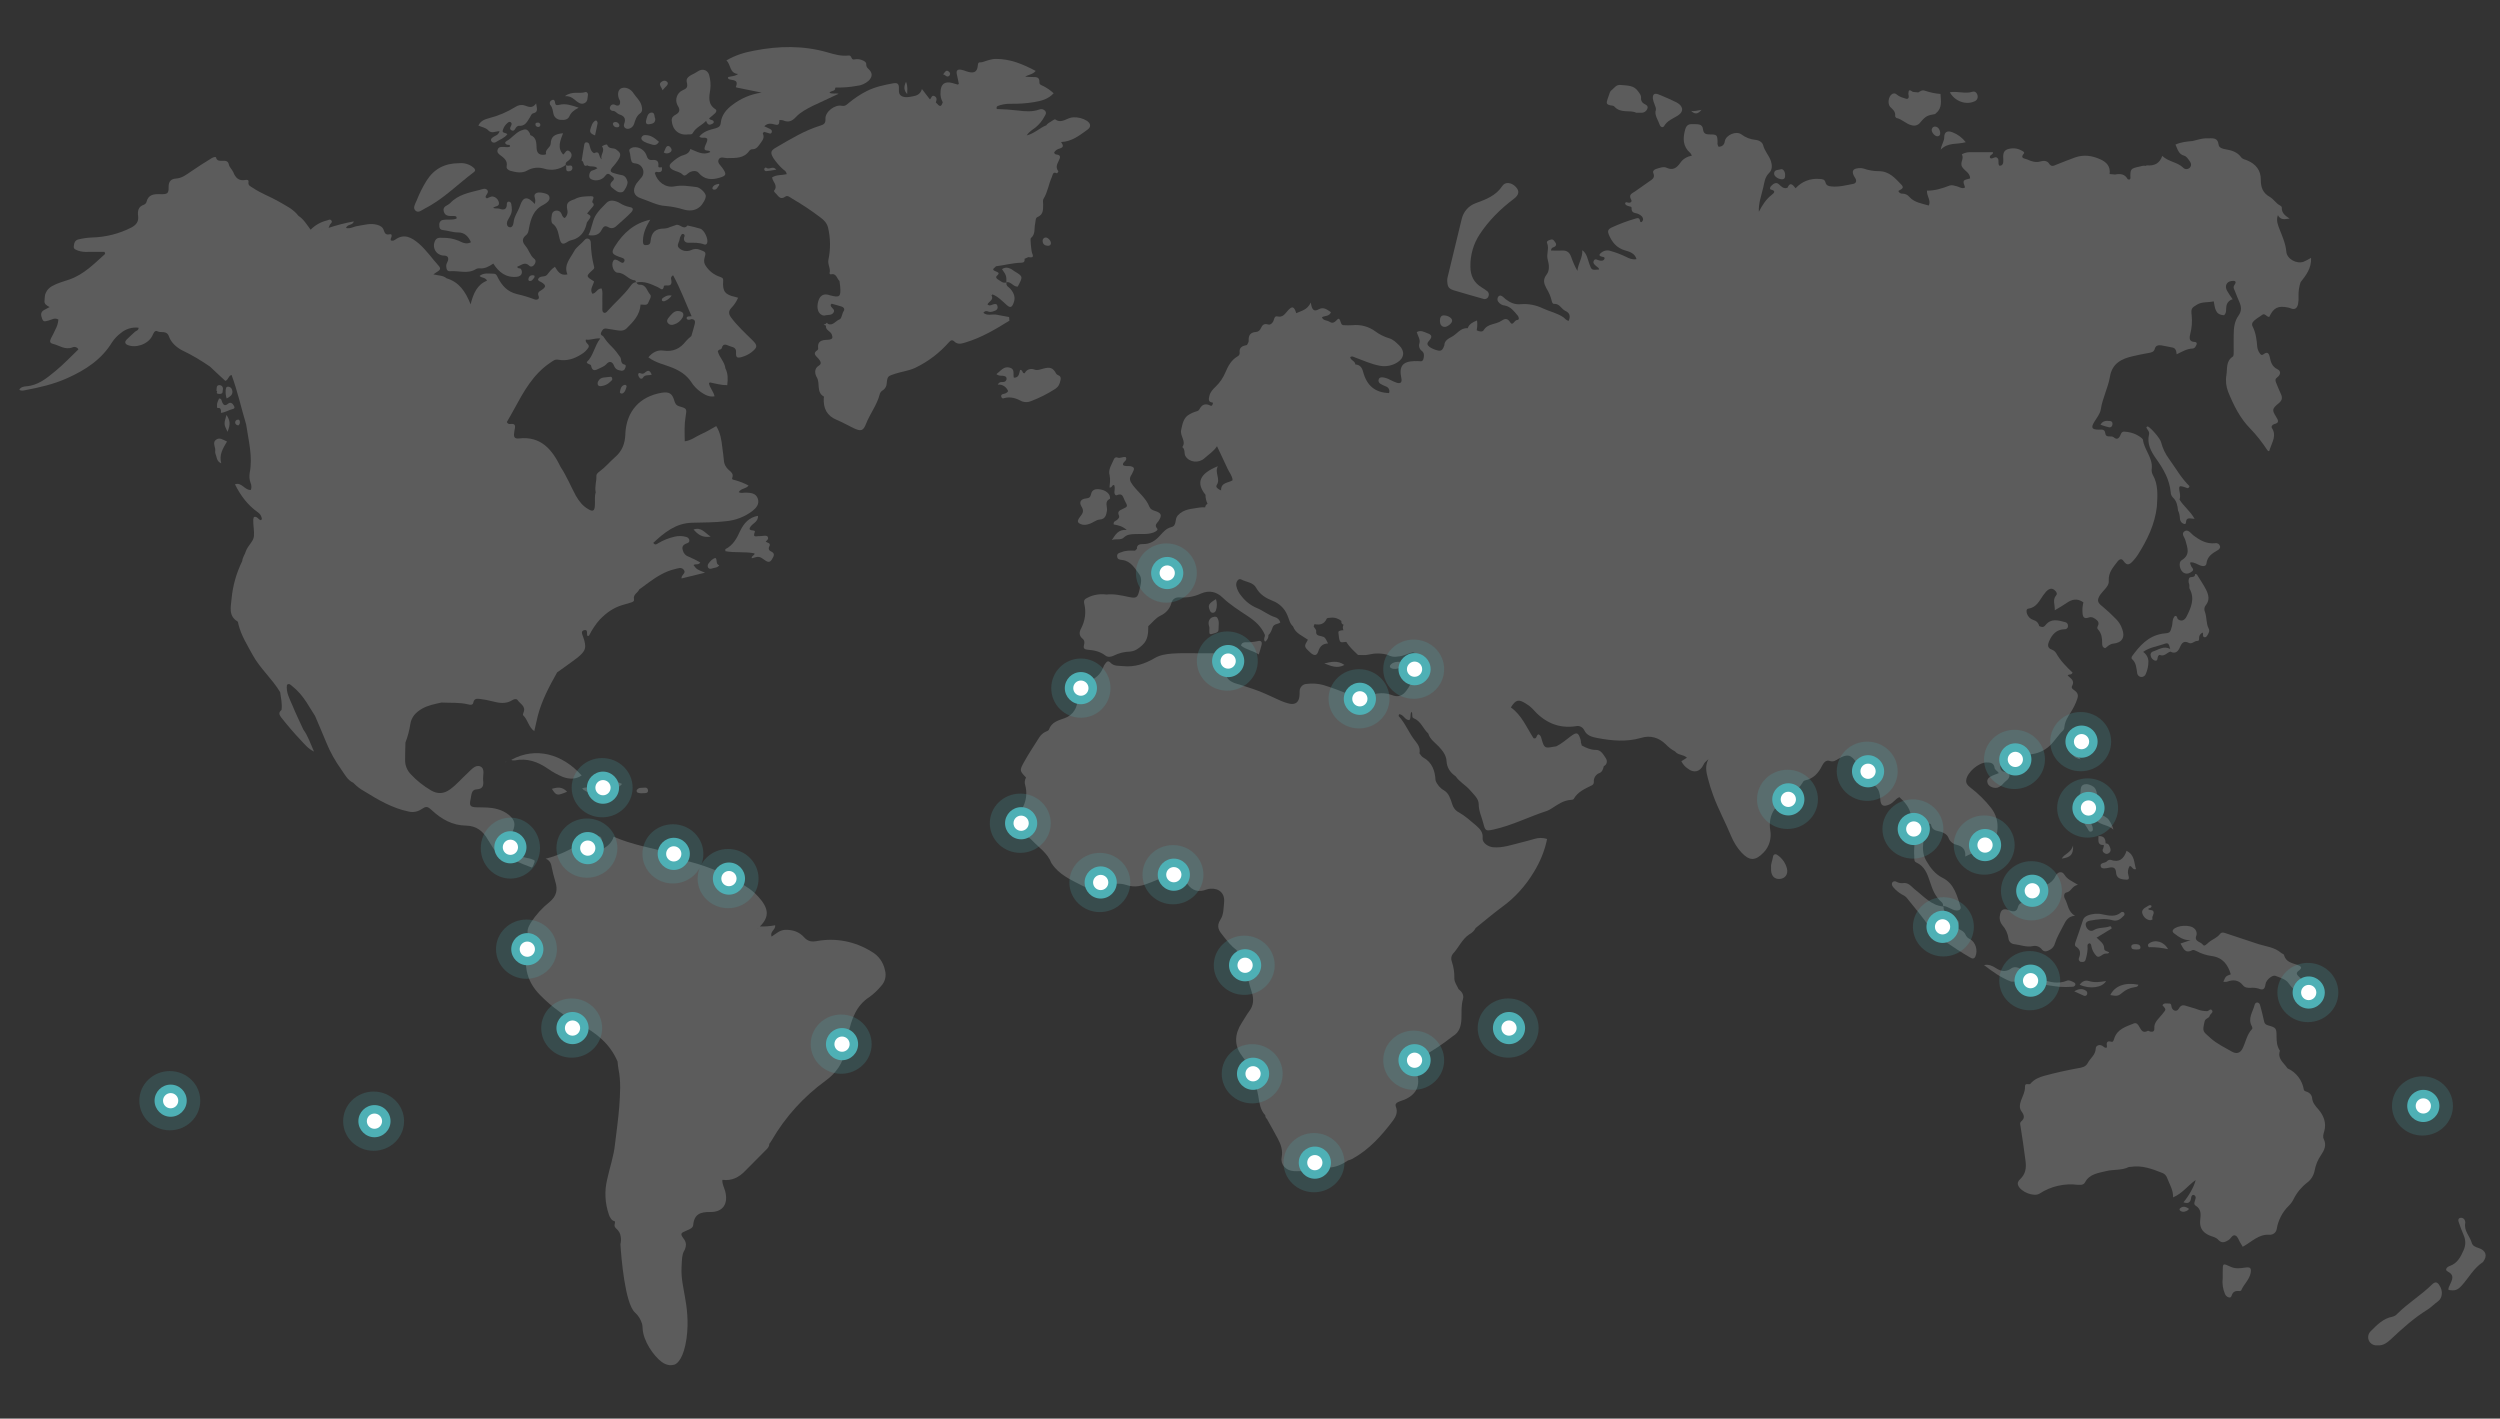 <?xml version="1.0" encoding="UTF-8"?> <svg xmlns="http://www.w3.org/2000/svg" xmlns:xlink="http://www.w3.org/1999/xlink" version="1.1" id="Calque_1" x="0px" y="0px" viewBox="0 0 1476.8 838" style="enable-background:new 0 0 1476.8 838;" xml:space="preserve"><rect x="0" y="0" width="1476.8" height="838" fill="#333333" stroke="none"/> <style type="text/css"> .st0{opacity:0.2;} .st1{fill:#FFFFFF;} .st2{opacity:0.65;fill:#FFFFFF;enable-background:new ;} .st3{opacity:0.2;fill:#4EB0B5;enable-background:new ;} .st4{fill:#4EB0B5;} </style> <g class="st0"> <g id="Groupe_498"> <path id="Tracé_379" class="st1" d="M934.6,147.5L934.6,147.5L934.6,147.5L934.6,147.5z"></path> </g> <g id="Groupe_501"> <path id="Tracé_380" class="st1" d="M1369.5,655.3c-1.8-2-3.5-4-3.7-6.8c-0.2-1.6-1.4-3-2.9-3.5c-0.8-0.3-1.8-0.4-2-1.4 c-0.9-5.5-4.5-10.2-9.6-12.5c-0.1-0.1-0.2-0.3-0.3-0.4c-2.1-3-5.8-5.4-4.2-10c-1.8-2.6-2-5.5-2-8.6c0-4.6-0.3-5.1-4.7-6.3 c-1.9-0.5-2.5-1.3-2.8-3.1c-0.6-3.1-1.5-6.2-2.3-9.2c-0.2-0.7-0.8-1.2-1.5-1.3s-1.4,0.5-1.6,1.2c-1,4.3-4.4,8.2-1.6,13 c0.2,0.4,0.3,1.2,0.1,1.4c-3.2,3.3-3.8,7.9-5.8,11.8c-1.4,2.6-3.6,3.1-6.2,1.6c-4.3-2.5-8.7-4.5-12.5-7.9 c-4.9-4.3-4.9-3.9-3.6-9.9c0.5-2,2.6-1.8,3-3.3c0.3-1.2,2.2-1.9,1.5-3.1c-1-1.7-2,0.3-3,0.3c-1.9,0-3.8-0.3-5.6-1 c-2-0.8-4.1-1.2-6.1-1.9c-2.1-0.7-3.6-1.2-5.1,1.5c-1.2,2.2-4,1.1-4.3-1.5c-0.1-1.2-0.5-1.7-1.5-1.6c-1.3,0.1-2.8-0.6-3.8,1 c2.5,2.8,2.1,2.4-0.1,5.3c-1.9,2.5-5,4.6-4.7,8.4c0.1,1.6-0.8,2.2-2.3,1.9c-0.5-0.1-1.2-0.6-1.5-0.5c-3,1.7-3.9-0.4-5.1-2.4 c-0.7-1.3-1.6-2.6-3.3-1.9c-4.7,1.9-9.7,3.3-11.5,8.9c-0.3,0.8-0.5,2.1-1.5,1.9c-3-0.8-3.1,0.5-2.8,2.9c0.1,1-1.3,0.7-2,0 c-2.1-1.9-4.6-0.7-4.6,1c-0.1,3.9-3.2,5.7-4.7,8.6c-1.2,2.3-3.3,2.7-5.7,3.1c-6.7,1.2-13.4,2.7-20,4.5c-2.9,0.8-6,2-8.2,4.7 c-0.7,0.9-3.3-0.9-3.2,1.7c0.1,3-1.3,5.4-2.3,8.1c-0.8,2.3-1.2,4.6,0.3,6.6c1.6,2.2,2,4-0.3,5.9c-0.7,0.6-0.6,1.5-0.4,2.4 c1.1,6.9,2.1,13.8,3,20.7c0.6,4.5,0,8-3.2,11c-1.2,1.1-1.7,2.3-1.1,3.7c1.5,3.7,9.1,6.9,12.6,4.8c6.7-4.4,14.8-6.2,22.7-5.2 c0.5,0,1.1,0,1.6,0c1.1,0,2.1-0.5,2.6-1.5c2.6-5,8.1-5.5,12.4-6.6s9.1-0.3,13.4-2.4c0.3-0.1,0.7-0.1,1.1-0.1 c6.7-1.1,12.7,1.2,18.8,3.6c1.3,0.5,2.3,1.6,2.8,3c1.4,3.7,3.6,7,3.5,11.4c5.5-2.3,8.6-6.9,13.3-10.2c-0.7,3.5-4.2,9.7-7.2,13.1 c2.8,1.1,4.3,0.1,4.6-2.9c0.1-0.8,0.7-1.8,1.8-1.3c0.6,0.4,1,1.1,0.8,1.8c-0.2,1.5-1.6,3.4,0,4.4c3.6,2.2,3,5.4,2.7,8.6 c-0.4,4,1,6.7,4.6,8.6c2,1.1,4.5,1.2,6.1,3c2,2.2,3.9,1.5,6.1,0.1c1.4-0.9,2.3-3.5,4.1-2.6c1.3,0.6,1.9,2.7,2.7,4.1 c0.5,0.7,0.9,1.5,1.5,2.5c5.4-2.9,9.4-7.6,15.9-7.1c2.1,0.1,3.9-1.4,4.2-3.4c0.9-5.3,3.4-10.1,7.2-13.8c1.1-1.1,2.1-2.4,2.8-3.9 c1.9-3.8,4.6-7.1,8-9.7c2.3-1.7,3.8-4.2,4.4-7.1c0.6-3.3,1.9-6.5,3.8-9.2c1.9-2.8,3.4-5.8,1.6-9.4c-0.7-1.4-0.2-3.1,0.3-4.7 C1374.3,663.5,1372.8,659.1,1369.5,655.3"></path> </g> <g id="Groupe_507"> <path id="Tracé_382" class="st1" d="M1171.3,501.2c5.5-2.2,8.6-6.3,8.7-12.1c0.2-4.3-1.2-8.5-3.8-11.8 c-3.6-4.6-7.8-8.7-12.4-12.2c-1.5-1.1-2.6-2.5-2.3-4.4c0.6-4.5,7.3-10.3,12-10.3c2.1,0,4.4,0.2,4.7,3.1c0.2,1.4,1.8,1.9,2.5,3.2 c-1.5,0.6-2.7,1-3.8,1.5c-1.7,0.9-3.6,1.9-2.8,4.4c0.6,2,3.5,3.2,5.8,2.7c1.5-0.5,2.8-1.5,3.8-2.8c1.3-1.4,3.5-2.4,3.3-4.5 c-0.1-1.8-2.4-1.7-3.8-2.3c-1.2-0.5-1.8-1.8-1.5-3.1c0.2-1.1,1.4-0.9,2.2-1c3.7-0.5,7.2-2.1,9.9-4.7c1-0.9,2.3-1.3,3.7-1.2 c4.4,0,8.7-1.4,12.2-4.2c3.7-2.9,5.8-7.1,9.2-10.2c0.4-0.6,0.6-1.3,0.6-2c0.4-3.3,2.1-6,3.8-8.6c1.5-2.4,2.8-4.9,3.7-7.6 c0.9-2.3,0.4-3.7-1.2-5c-1-0.8-2.5-1.5-1.8-2.8c1.9-3.4-1-4.6-2.6-6.3c0.8-1,2.3,0,2.9-1.7c-3.6-3.4-7.2-7-9.7-11.5 c-0.6-0.9-1.4-1.6-2.4-2c-3-1-2.6-3.1-1.7-5.1c1.7-3.9,4.3-6.9,9.1-7c1,0.1,1.9-0.6,2-1.6c0-0.1,0-0.2,0-0.3 c0.1-1.1-0.6-2.1-1.7-2.3c-4.1-1.1-8.3-2.4-11.6,1.8c-1.2,1.5-2.3,1.2-3.7,0.5c-0.4-1.8-1.7-3.1-3.5-3.6c-1.7-0.5-3.1-1.9-3.7-3.6 c-0.4-1.2-0.6-2.9,0.9-3.1c4.8-0.7,6.4-4.7,8.7-7.9c1.1-1.4,2-2.9,3.7-3.6c1.4-0.6,2.4,0,3.3,0.9c0.9,0.8,1.4,1.9,0.6,2.8 c-2.3,2.7-0.6,5.5-0.8,8.8c2.5-1.5,4.7-2.7,6.7-4.1c3.3-2.4,6.5-3.2,10.2-0.6c-0.2,1-0.4,2-0.5,3c-0.1,1.1-0.1,2.1,0,3.2 c0.1,2.3,0.8,3.8,3.6,2.8c1.9-0.7,3.4,0.3,4.8,1.5c1.3,1.1,1.3,2.4,0.5,3.8c-0.3,0.7-0.2,1.4,0.4,1.9c2,2.3,2.3,5,2.3,7.9 c0,1.2,0,2.5,1.8,3c1.4-1,2.6-2.5,4.8-2.7c5.2-0.5,7.1-3.8,5.2-8.7c-0.7-2.2-2-4.2-3.6-5.8c-2.6-2.7-5.3-5.2-8.2-7.6 c-2.9-2.2-3.1-3.7-1.2-6.7c0.8-1.1,1.8-2.2,2.7-3.2c1.3-1.5,2.6-3.1,2.4-5.2c-0.3-4.8,2.6-7.9,5.1-11.2c1.3-1.7,2.6-2,3.7-0.3 c2,3,3.7,1.9,5.5-0.1c1.1-1.2,2.1-2.4,2.9-3.7c5.5-8.7,10-17.9,11.2-28.3c0.4-6.5,1-13.1-2.5-19.1c-0.5-1.1-0.7-2.4-0.5-3.6 c0.6-6.4-4.5-11-5.2-16.9c-0.1-0.4-0.6-0.9-1-1.2c-2.8-2.2-6.2-3.4-9.8-3.6c-0.9-0.2-1.8,0.3-2.1,1.1c-0.8,2-1.9,4.4-4.4,2.2 c-1.6-1.3-4.6,0.8-5-2.5c-0.3-2.5-2.3-2-4.1-2c-3.8-0.1-4.4-1.2-2.4-4.5c1.4-2.4,3.5-4.8,3.9-7.5c1-6.7,4.3-12.7,5.4-19.3 c1.3-7.8,6.8-10.6,13.6-12.1c3.1-0.7,6.2-1.4,9.3-1.9c1.7-0.3,3.1-0.6,3.6-2.5c0.5-2,2.2-2.2,3.8-2c2.1,0.3,4.1,0.9,6.2,1.2 c2.4,0.3,2.7,2.1,2.9,4.1c3.3-1.6,6-3.3,9.3-3.4c1.5-0.1,2-1.3,2.5-2.5c0.3-0.8-0.3-1.4-1.1-1.4c-3.8-0.1-3.1-2.9-2.6-5 c0.9-3.4,1.1-7,0.8-10.5c-0.5-4.1-0.2-4.6,3.2-6.6c3.1-1.8,6.6-1.1,9.8-1.9c0.8,3.6,0.6,8,6.1,8.2c1.7-1.5,1-3.6,1.4-5.4 c0.3-2,1.8-3.6,3.7-4c-1.2-1.7-2.4-3.4-3.4-5.2c-1.4-2.7-0.2-5.2,2.6-5.6c1.5-0.2,3.7-0.3,1.8,2.4c-0.9,1.2-0.2,2.4,0.3,3.5 c0.9,2.1,1.6,4.3,2.6,6.4c1.3,2.9,1.5,5.4-0.5,8.2c-2.3,3.2-2.8,7.2-2.8,11.1c-0.1,3.2,0,6.4,0,9.6c0,1.2,0.1,3.1-0.6,3.5 c-4.1,2.7-3.1,7.1-3.7,10.8c-0.6,3.3-0.2,6.8,1,9.9c3.2,7.9,7,15.6,13,21.7c3.8,3.9,7.1,8.2,10.1,12.7c0.3,0.4,0.5,0.9,1.2,0.6 c0.2-0.5,0.3-1,0.5-1.5c1.3-3.9,3.9-7.7,1.1-12c-0.6-0.9,0.1-2,1.4-2.4c2.9-0.7,2.5-2,1.1-4.2c-2.6-4.2-2.5-4.8,1.6-8.2 c1.8-1.5,2.2-3,1.3-5.1c-1-2.2-2-4.5-2.9-6.8c-0.4-1.1-0.9-2.1,0.5-3.2c2.2-1.6,2.5-3.8,0.2-4.9c-3.2-1.6-3.9-4.2-4.5-7.2 c-0.4-1.9-1.3-3.5-3.6-1.7c-1.2,1-1.9,0.2-2.5-0.8c-0.7-1-1.1-2.2-1.3-3.5c-0.3-4-0.8-8.1-2.6-11.8c-0.5-0.8-0.6-1.7-0.2-2.5 c1.4-2.1,3.8-3.1,5.7-4.6c1.6-1.3,2.6,1.3,4.2,1.2c2.6-5.5,5.2-6.8,11.3-5.5c0.5,0.1,1,0.3,1.5,0.5c2.5,1,3.7-0.4,4.2-2.5 c0.3-1.6,0.4-3.2,0.3-4.7c-0.1-2.8,0.3-5.6,1.2-8.3c3.2-4.1,6.5-8.2,6.2-14.4c-1.4,0.9-2.9,1.6-4.4,2.3c-4.1,1.5-9.8-1.6-10.2-5.8 c-0.4-4.7-2.2-8.8-3.9-13.1c-1-2.6-2.3-5.3-1.1-8.6c1.7,3.2,4.3,2.3,6.9,2c-2.5-1.6-4.8-3.3-4.6-6.6c0-0.4-0.6-0.9-1-1.1 c-2.4-1.2-3.8-3.8-6.1-5.1c-4.1-2.3-5.3-5.6-5.3-10.1c0.1-5.5-2.9-9.3-7.9-11.4c-1.3-0.6-2.8-0.7-3.7-1.9 c-2.2-3.1-5.6-4.1-9.1-4.7c-1.9-0.3-4-0.9-4.2-2.7c-0.6-4.6-3.7-3.7-6.6-3.8c-3.1-0.1-5.9,0.9-8.8,1.6c-3.4,0.3-6.8,0.6-10.1,2.1 c1.3,2.8,1.8,5.7,5.2,6.6c1.2,0.3,2.2,1.8,3,2.9c1,1.3,1.6,2.9,0.1,4.3c-1.2,1-2.9,0.9-3.9-0.3c-3.4-3.2-8.5-3.3-12.2-6.8 c-1.6,4.6-4.8,5.9-8.9,5.6c-0.4,0-0.7,0.1-1,0.3c-1.2-0.4-2.4,0.2-3.5,0.4c-5.3,1.1-5.6,1.4-5.4,6.9c0,0.3-0.4,0.5-0.6,0.8 c-0.3-0.1-0.6-0.1-1-0.2c-1.7-3.2-4.4-3.4-7.5-2.8c-1.1-0.1-2.1-0.2-3.2-0.3c0.6-4.4-1.7-7-5.5-8.7c-4.9-2.2-9.8-2.9-14.9-1.1 c-3.7,1.3-7.3,2.8-10.9,4.2c-1.7,0.7-3.1,1.6-4.5-0.6c-1.1-1.7-3.1-1.8-4.8-1.3c-2.9,0.9-5.5,0.1-8-1.1c-1.3-0.6-4.7-0.5-2-3.6 c0.5-0.6-0.5-1.2-1.1-1.5c-2.6-1.6-5.8-1.9-8.7-0.9c-2.9,1.1-2.5,3.9-2.4,6.4c0,1.6-0.1,3.3-2.3,3.3c-1.2-1.4,0.1-3.2-1.1-4.5 c-1.4-1.6-3.3,1.2-4.5-0.2c-0.4-2,2-1.6,1.8-3.3c-4.7,0-9.5,0-14.2,0c-1.6,0-4.4,1.1-4.2,1.4c1.6,2.5-1.5,4.8,0.3,7.5 c1.5,2.2,4.6,3.4,4.6,6.6c-4.5,1.1-4.5,1.1-3,5.3c-0.3,0.2-0.6,0.3-0.9,0.4c-1.5,0.2-2.7-0.8-4.1-1.1s-2.6-0.9-4.1-0.4 c-4.4,1.7-8.8,3.1-13.4,3c-0.2,3.3,2.5,5.7,1.1,8.8c-4.2-1.2-8.6-1.8-11.5-5.1c-1-1.2-2.4-1.9-4-1.9c-1.1,0.1-2.1-0.5-2.5-1.6 c1.2-0.9,4-1.5,1.8-3.7c-3.7-3.8-7.1-8-13.4-8c-3,0-6-0.5-8.8-1.5c-1.4-0.4-2.8-0.4-4.2-0.1c-2.2,0.4-2.8,1.7-1.9,3.9 c0.3,0.8,0.9,1.5,1.3,2.3c0.6,1.4,0.1,2.6-1.4,2.9c-4.3,0.8-8.6,2-13.1,1.5c-1.5-0.1-2.9-0.6-3.3-2.2c-0.5-2.1-1.9-2.1-3.6-2.2 c-5.3-0.5-10.5,1.5-14.1,5.5c-1.5-1.9-3.2-4.1-4.8-0.3c-2.2,0.8-3.5-0.6-5-2c-1.7-1.6-3.3-0.4-4.6,0.9c-0.7,0.6-1.1,2-0.1,2.2 c2.9,0.7,1.9,1.9,0.5,3c-3.5,2.7-5.7,6.2-7.7,10.1c-0.3-5,1.5-9.6,2.6-14.4c0.7-3,0.9-6.1,3.5-8.6c1.9-1.8,1.8-4.6,1-7 c-1.1-3.3-3.7-5.8-4.6-9.4c-0.4-1.6-2.3-2.9-4.6-3.1c-3-0.3-5.8-1.4-8.2-3.2c-3-2.3-9.2,0.3-9.8,4c-0.4,2.4-1.7,3.2-3.7,3.3 c-0.5-0.8-0.8-1.8-0.6-2.7c-0.1-4.3-0.3-4.6-4.7-4.6c-2.2,0-3.6-0.4-3.9-3.1c-0.4-3.5-3.5-2.8-5.8-3c-2.3-0.1-3.9,0.3-4.7,3.1 c-1.5,5.3-1.5,10.1,3,14c0.4,0.5,0.7,1,0.9,1.6c-2.8,0.4-5.3,1.9-6.9,4.3c-1.9,2.7-4.2,4.6-8,2.8c-1.9-0.9-4.2,0.1-6.2,0.7 c-1.2,0.3-2.1,1.4-1.7,2.3c1.4,3.1-0.9,4-2.7,5.3c-2.6,1.8-5.2,3.7-7.8,5.5c-1.8,1.3-4.4,1.9-2.5,5.1c0.6,1-0.3,2-1.8,1.7 c-0.8-0.2-1.7-0.7-1.8,0.7c0.8,1.8,3.9,1.2,3.8,2.3c-0.3,3.5,2.4,2.9,4,3.7c1.5,0.7,2.8,1.6,2.8,3.4c-0.1,0.5-0.4,1-0.8,1.3 c-0.6,0.4-1-0.2-1-0.6c-0.2-1.8-1.3-1.9-2.6-1.4c-4.9,1.4-9.7,3.2-14.4,5.4c-2.1,1.1-2.2,2.2-1.4,4.2c1.9,4.4,4.6,7.8,9.5,9.2 c2.8,0.8,5.8,1.7,6.8,5.1l-0.1,0.1c-2.2,0.4-4.2-0.4-6.1-1.4c-2.9-1.4-5.8-2.5-8.9-3.4c-1.9-0.7-3.9-0.4-5.5,0.8 c-1.5,1.1-2,2.1,0.5,2.6c0.6,0.1,1.5,0.2,1.2,1.2c-0.3,0.7-0.9,1.1-1.7,1.1c-0.4,0-0.7,0-1.1-0.1c-1.2-0.1-2.8-1.7-3.6,0.3 c-0.6,1.5,1,2.5,2,3.4c0.5,0.4,1.2,0.7,1.2,1.6c-4.5,0.4-4.4,0.3-5.7-3.2c-1.1-2.9-1.4-6.2-4.2-8.2c0.3,4.3-2.5,7.9-2.9,12.2 c-1.5-2.6-2.7-5.4-3.7-8.3c-0.9-2.5-2.4-3.8-5.1-3.7c-2.2,0.1-4.5,0-6.8,0c0.2-2.1,1.7-1.8,2.4-2.4c0.7-0.5,0.8-1.5,0.3-2.2 l-0.1-0.1c-0.7-1-1.3-2.3-2.9-1.7c-1,0.3-2.5,0.8-2,2c1.4,3.3-0.6,6.5,0.4,9.9c0.8,2.8,1.2,6.3-0.7,8.7c-2.3,3-1.6,5.3-0.1,8.1 c1.4,2.3,2.5,4.7,3.1,7.3c0.2,0.9,0.5,2,1.5,1.9c3.2-0.2,4.2,3,6.5,4.1c2.9,1.3,3.1,3.3,2.1,5.9c-1.6-0.2-2.2-1.4-3.2-2.1 c-3.7-2.5-8.1-3.4-12-5.2c-4.1-2-8.7-2.9-13.2-2.5c-3.5,0.3-6.2-0.9-8.8-2.9c-0.6-0.4-1-1-1.6-1.4c-0.9-0.7-1.8-1.3-2.8-0.2 c-0.7,0.9-0.7,2.1-0.1,3c0.9,1.3,2.4,2.2,4,2.3c3.5,0.7,5.5,3.5,7.6,6c0.7,0.9,1,2.5-0.3,2.5c-1.8,0-2.6,3.9-4.2,1.4 c-1.7-2.8-3.4-2.1-5.2-0.9c-3.3,2.3-8.1,1.5-10.5,5.6c-0.7,1.1-2.6,0.8-4.1,0c0.4-1.9,0.5-3.9,0.2-5.8c-2.4,1-4.6,2-5.5,4.6 c-4.3-0.4-6.3,3.5-9.5,5.1c-1.8,1-4.3,2.2-4.3,5c-0.7,1.9-1.4,3.8-4,3c-1.7-0.4-3.4-1.1-4.8-2.1c-1.3-1.1-1.7-2-0.3-3.5 c2.1-2.4,1.9-3.6-1-4.6c-1.9-0.7-3.9-2-6.2-0.6c0.6,2.2,2.2,4.2,1.6,6.5c-0.6,1.7,0,3.6,1.4,4.6c1.6,1.2,1.4,3.2,0.9,4.9 c-0.6,1.9-2.3,1-3.6,1.1c-0.5,0.1-1.1,0-1.6,0c-7.1,0.2-9.3,3.1-7.8,10.1c0.5,2.4-0.4,3.4-2.7,2.7c-1.3-0.5-2.6-1-3.9-1.7 c-1.4-0.8-2.9-1.3-4.5-1.5c-0.9,0-1.8,0-2.2,1c-0.5,1-0.1,2.2,0.9,2.8c1.1,0.6,2.2,1.2,3.3,1.6c1.5,0.5,2.4,2.1,1.9,3.7 c0,0.1,0,0.1-0.1,0.2l0,0c-8.3-0.3-13.1-4.4-15.3-12.6c-0.6-2.3-1.8-4.2-4.6-4.3c0-2.1-2.9-2.4-3-4.4c1.2-0.7,1.9-0.1,2.7,0.2 c5,1.8,9.8,4.1,15,5c3.5,0.6,7.1-0.1,10.1-2c4.2-2.6,4.6-6.7,1.1-10.1c-1.8-1.7-3.5-3.5-6-4.2c-2.9-0.9-5.6-2.2-8-4 c-3.9-2.9-8.7-4.2-13.5-3.7c-1.8,0.1-3.5,0.1-5.3,0c-0.7,0-1.3-0.5-1.5-1.2c-1-3-1.3-3.3-2.9-1.5c-1.5,1.6-2.7,1.5-4.1,0.6 c-1.4-0.9-3.6-0.5-4.3-2.6c1.7-1,4.4-0.4,5.3-3c-2.3-1.5-4.4-3.3-7.2-1.7c-3,1.7-4.1,0.1-4.7-4c-2.1,4.5-5.7,4.9-8.6,6.3 c-1.2-4-2.4-4.4-4.9-1.6c-1.8,2-3,4.3-6.3,3.5c-1.2-0.3-1.7,0.8-2,1.9c-0.4,1.7-1.9,3.3-3.3,2.9c-2.6-0.8-3.5,0.3-4.4,2.2 c-0.5,1.2-1.5,2.1-2.8,2.2c-3.4,0.2-4.6,2-4.4,5.3c0.1,0.8-0.7,1.6-1,2.4c-2.6,0.5-4.8,1.3-4.3,4.7c0,0.9-0.5,1.7-1.4,2.1 c-3.7,2.2-5.5,5.8-7.1,9.5c-1.3,3.1-3.2,5.9-5.6,8.2c-1.7,1.6-3.3,3.3-3.8,5.6c-0.4,1.6-0.9,3.7,1.9,3.9l0.2,0.2 c-0.1,1-0.6,2.1-1.5,1.6c-3-1.5-5-0.7-6.5,2.2c-0.5,1-1.7,1.2-2.7,1.5c-1.2,0.4-2.3,0.9-3.4,1.6c-3.2,1.8-3.9,5.3-4.7,9.2 c-0.7,3.6,3.2,6.6,0.7,10c1.9,1.4,0.9,3.9,1.9,5.4c2.3,3.7,7.8,4.3,11.2,1.2c2.5-2.3,5.4-4,7.4-7.1c2.2,4.7,4.3,9,6.3,13.4 c1,2.2,2.8,4.1,2.9,6.7c-2.5,1.7-6.9,1.1-6.8,6c-1.7-0.7-3.4-1.9-2.6-3.1c2.5-3.8-1.4-7.3,0.7-11.2c-10.9,4.4-13,9.8-7.3,16.9 c0,1.8,0.4,3.7,1.2,5.3c-0.8,0.4-1.3,1.2-1.4,2.1c-1.1-0.1-2.1,0-3.2,0.1c-4.5,0.9-9.2,0.6-13,4.7c-2,2.2-0.3,6-3.8,6.9 c-3,0.7-4.8,2.9-6.7,5c-2.7,3-5.8,5.1-10,5c-1.6,0-3.8,0.2-3.6,2.8c-0.4,0.4-0.7,0.7-1.1,1.1c-2.6-0.1-5.3-0.2-7.8,0.8 c-1.3,0.5-2.9,0.6-2.8,2.5c0.1,2,1.6,2,3,2.2c5.2,0.6,7.5,5,10.1,8.5c1.9,2.6,0.8,6.1,0.1,9.2c-1.1,4.7-1.8,5.1-6.5,4.1 c-4.3-0.9-8.6-1.9-13-1.4c-3.8-0.5-7.8,0.1-11.2,1.9c-1.6,0.8-2.4,1.4-1.9,3.6c1.2,4.9,0.5,10-1.8,14.4c-1.2,2.2-1.5,4.3,0.8,6.2 c1.3,1.1,1.2,2.4,0.8,3.9c-0.5,1.8,0.4,2.5,2.2,2.6c3.7,0.3,7.3,1,10.4,3.4c1.5,1.2,3.4,0.9,5,0.1c3-1.5,6.3-2.3,9.7-2.4 c3.1-0.3,5.1-1.9,7.3-3.9c3.3-3.1,3.4-7.1,3.4-11.1c2.4-2.1,4.3-4.8,7.2-6.2c3.1-1.4,5.5-4,6.4-7.3c0.7-2.6,2.5-3.7,5.2-3.5 c4.3,0.3,8.5-0.5,12.4-2.3c4.9-2.1,9.2-1,12.7,2.4c4.5,4.3,9.8,7.6,14.9,11c4.4,2.9,8.1,6.2,10.1,11.1c0.1,1.3-1.1,2.5,0.1,4 c1.3-0.9,2.1-2.4,2-4c1.4-1.2,1.9-3,2.5-4.6c0.8-2.1,3.2-1.7,4.5-2.8c-0.4-1.5-1.6-2.7-3.1-3.1c-3.9-1.2-7-3.9-10.7-5.4 c-3.6-1.5-6.7-3.9-9.1-7c-1.5-1.7-2.6-3.8-3.1-6.1c-0.4-2.4,1.3-4.7,2.9-3.8c2.9,1.6,7,1.6,8.8,4.9c2.2,4,5.7,6.1,9.7,7.7 c4,1.5,7.2,4.6,8.8,8.6c1,2.2,1.3,4.8,3.3,6.5c1.5,4.2,5.6,5.6,8.8,7.9c-2.3,3.8-2.3,4.1,0.8,7c0.4,0.4,0.8,0.7,1.2,1.1 c2.1,1.5,3.3,1.3,4.2-1.4c0.9-2.9,2.7-4.4,5.7-4.5c-1.7-3.4-1.8-3.8-4.1-4.3c-1.8-0.4-3.2-0.6-2.9-3c0.1-0.8-1-1.8-1.5-2.7 c0.1-0.5,0.3-0.9,0.5-1.4c3.2,0.6,5.7,0.1,7.2-3.2c0.2-0.5,1.6-0.6,2.4-0.6c2.3-0.3,4.5,0.5,6.3,1.9c0.9,0,1.8,0.1,2.6,0.1 c-0.9,0-1.8-0.1-2.6-0.1c-0.3,1,0.3,2,1.2,2.2h0.1c-0.6,1-0.6,2.3-0.1,3.3c-1.2,0-3.2,0.3-3,1.3c0.3,1.7,0.2,3.6,0.9,5.1 c0.6,1.3,2.5,0.4,3.8,0.5c1.8,3,4.4,5.3,6.9,7.7c2.1,0,4.3,0.3,6.2-0.2c3.7-0.9,7.6-0.9,11.2,0.1c1.9,1.1,4.2,1.5,6.3,1 c3.1-0.1,5.8-1.8,8.7-2.5c0.9,0.3,1.8,0.6,2.2,1.6c-1,2.5-1.4,5.1-1.3,7.7c-0.1,4.8-1.7,9.4-4.6,13.2c-2.3,3.2-5,4.3-8.7,2.8 c-5.7-2.3-11-0.5-16.4,0.8c-0.3,2-0.7,4-1.1,5.9c0.5-1.9,0.9-3.9,1.1-5.9c-2.9-0.1-5.6-1.4-8.5-1c-5.2-2.2-10.5-4.2-15.8-5.8 c-3.1-0.8-6.3-1-9.5-0.6c-2.4,0-4.3,2-4.3,4.4c0,0.1,0,0.1,0,0.2c0,0.9,0,1.8-0.1,2.7c-0.4,3.5-2.4,5.1-5.8,4.4 c-2.2-0.5-4.4-1.3-6.5-2.3c-5-2.2-9.8-4.7-15.1-6.4c-3.3-1-6.6-2.3-10-3.2c-3.9-1.1-6.5-3.7-5.8-6.5c0.9-3.8-0.4-7.3-0.1-11.4 c-5.3,0-10.6,0-15.9,0c-5.4,0-10.8-0.2-16.2,0.2c-3.4,0.3-7,0.8-10.2,2.7c-5.8,3.4-11.8,5.4-18.6,4.7c-2.6-0.3-5.3,0.2-7.4-2 c-1.2-1.4-2.2-0.8-3,0.4c-0.6,0.7-1,1.5-1.3,2.3c-1.5,4.1-4.9,7.1-9,8.2c-3.8,1.1-6.6,6.2-6.3,10.3c0.4,5.1-2.6,9.8-7.4,11.5 c-3.9,1.4-7.8,2.3-9.4,6.8c-0.2,0.6-1.4,1-2.2,1.4c-1.4,0.7-2.6,1.8-3.5,3.2c-3,4.8-6.2,9.5-8.9,14.4c-2.9,5.2-2.7,5.3,1.1,9.3 c-0.8,1.4-1,3-0.5,4.5c1.2,4.3,0.7,8.9-1.3,12.9c-1.5,3.1-3.7,6.1-0.8,9.6c0.2,0.5,0.3,1,0.1,1.5c-1.3,3.2,0.4,5,3,6.3 c1.1,0.6,2.1,1.3,2.9,2.2c4.1,4.3,9.4,7.7,11.6,13.6c0.1,0.2,0.2,0.3,0.3,0.4c4.2,6.3,10.9,9.3,17.3,12.6c4,2.3,9,2.4,13.1,0.3 c4.5-0.9,9.1-1.9,13.6-0.4c5.1,1.8,9.7,0.4,14.3-1.5c2.6-1.1,5.2-2.1,7.9-3c5.3-1.7,10.1-1.4,13.7,3.7c2.9,4.3,6.8,5.3,11.6,3.4 c0.7-0.2,1.4-0.4,2.1-0.4c5.1-0.4,8.6,2.7,8.1,7.9c-0.3,3.5-0.3,7.5-2.1,10.2c-2.9,4.5-0.7,7,1.8,10.1c2.3,2.9,4.6,5.8,7.6,8 c1.5,3.4,4.3,6.1,5.1,9.8c1.1,5.2,2.4,10.3,4,15.3c1.2,3.8,1.1,7.6-1.6,11.1c-1.6,2.1-2.8,4.5-4.3,6.7c-4.3,6.6-4.8,13.4,0.1,19.7 c5.5,7.1,8,15.2,9.6,23.8c0.7,3.9,1.1,8.1,4.1,11.2c0,0.8,0.3,1.6,1,2.2c2.1,3.9,4.4,7.7,6.4,11.6c1.8,3.4,3.1,6.8,2.3,11.1 s2.5,7.8,7,8.1c2.6,0.2,5.3,0,7.9-0.5c3.6-0.8,7.2-1.9,11-1.6c5,0.4,9.3-1.5,13.3-4.2c-0.8-1.2-1.5-2.4-2.1-3.7 c0.6,1.3,1.3,2.5,2.1,3.7c0.8-0.2,1.7-0.5,2.5-0.9c10-5.5,17.4-13.8,24.1-22.7c1.7-2.3,2.9-5,1.7-8c-0.6-1.6,0.1-2.3,1.3-2.9 c1.1-0.5,2.3-0.9,3.5-1.3c7.3-3,9.9-8.5,7.5-16c-0.3-1-0.7-2-0.9-3c-0.9-3.5-0.6-4,2.7-5.7c6.8-3.7,13.3-8,19.4-12.8h-4.8h4.8 c4-2.3,5-6.1,5.2-10.4c0.1-3.9-0.2-7.8,0.9-11.6c0.7-2.5-0.7-4.4-2.6-5.9c-0.9-2.1-2.5-3.9-2.5-6.4c0.1-3.4-0.4-6.7-1.5-9.9 c-0.6-1.5-0.4-3.2,0.6-4.5c3.5-3.7,5.4-8.7,9.8-11.6c1.6-0.8,2.9-2.1,3.7-3.7c5.2-4.2,10.3-8.5,15.7-12.5 c7.6-5.5,13.9-12.6,18.7-20.6c3.7-6,6.4-12.6,7.8-19.5c-2.5-0.8-5.1-0.8-7.6,0c-2.7,0.7-5.4,1.6-8.2,2.2 c-5.3,1.3-10.5,3.2-16.1,2.7c-3.1-0.3-6.4-2.7-6.2-5.3c0.4-3.7-1.7-5.6-3.9-7.6c-3.2-2.7-6.4-5.6-10.1-7.7c-2-1-3.4-2.8-4-5 c-1-3-1.9-6.3-4.8-8c-2.3-1.3-4.1-3.4-5-5.9c-0.2,0-0.4,0.1-0.7,0.2c0.2-0.1,0.4-0.1,0.7-0.2c-0.3-5.7-2-10.7-7.4-13.6 c-0.9-0.5-1.4-1.6-2.1-2.4c0.6-2.9-0.7-5.1-2.4-7.2c-3.8-4.6-5.8-10.4-9.9-14.8c-0.1-0.1,0.1-0.6,0.3-1.1c2.6,0.1,3.3,3.5,6,3.5 c1.3-1.4,0.2-3.4,1.3-4.9c1,1.2-0.2,3.2,1.3,3.8c4.3,1.7,5.5,6.2,8.6,9c1,3.4,3.9,5.3,6.2,7.7c2.3,2.5,4.4,5.1,4.6,8.6 c0.2,4,2.3,6.9,5.4,9c2.2,3.3,5.8,5.1,8.4,8.1c2.2,2.6,5.2,5,5.2,8.4c0,4.1,1.8,7.5,2.7,11.2c1.2,4.7,1.5,4.7,6.2,3.7 c10.9-2.4,20.9-7.6,31.5-11c1-0.4,1.9-0.9,2.8-1.5c3.6-2.3,7-4.8,11.5-5c0.5,0,1.2-0.2,1.4-0.5c2.4-4.3,6.6-6,10.6-8 c0.8-0.3,1.4-1.2,1.3-2.1c-0.2-2.4,1.3-4.6,3.5-5.3c1.5-0.7,2-2.3,2.4-4c1.6-0.7,2.2-2.6,1.5-4.1c-0.1-0.1-0.1-0.2-0.2-0.4 c-1.5-2.2-2.9-5.2-6-5.1c-3.1,0-5.7-1.2-8.3-2.6c-0.2-0.6-0.3-1.2-0.5-1.7c-0.4,0-0.8,0-1.2,0c0.4-0.1,0.8-0.1,1.2,0 c0-0.7-0.1-1.4-0.3-2c-1.3-4.1-2.2-4.4-5.8-1.7c-2.8,2.1-5.4,4.4-8.5,5.9c-0.7,0.1-1.4,0.2-2,0.3c-4.6,0.9-5.1,0.6-6.5-4.1 c-0.4-1.3-0.5-2.7-2-3.3c-1.4,0.4-0.8,3-2.9,2.3c-4.1-6.3-6.9-13.6-13.4-18.2c2.9-4.6,4.5-5,8.8-2.3c1.4,0.8,2.7,1.8,3.8,2.9 c6.8,7.9,15.1,12.1,25.8,10.5c2-0.5,4,0.5,4.9,2.3c1.6,3.4,4.8,4.1,7.9,4.7c8.5,1.6,17.1,2.4,25.7-0.1c5.5-1.7,10.5-0.2,14.6,3.8 c1.6,1.7,3.4,3.1,5.5,4.2c1.7,2.3,4.9,1.7,7,3.7c-1.2,0.8-2.2,1.4-3.3,2.1c0.9,1.8,2.2,3.3,3.9,4.4c3.5,2.8,7.2,1.8,9.1-2.2 c0.7-1.4,0.7-1.4,3-3.4c-2.2,4.2-1.2,7.6-0.4,11c0.9,3.6,2,7.1,3.3,10.6c3,8.1,7.2,15.8,10.5,23.8c1.5,3.6,3.6,7,6.2,9.8 c4.7,5,8.2,4.9,13-0.1c3.4-3.5,4.8-8.5,3.9-13.3c-1.2-8.1,2.3-13.8,8.7-18.2c3.9-2.7,7.8-5.5,10.4-9.7c0.3-0.7,0.8-1.2,1.5-1.4 c4.9-1,7.9-4.3,10-8.6c0.8-1.6,2.3-3.7,4.5-2.9c2.3,0.8,3.6-0.3,5.3-1.3c5-3,7.5-2.5,10.6,2.5c1.8,3.1,4.4,5.6,7.5,7.2 c1.3,2.2,1.6,4.7,3.8,6.7c1.8,1.6,2.6,4.4,2.7,7.3c0.2,4.2,1.8,5,5.7,3.2c2.1-1,3.3-3.2,5.6-4.2c3.2,2.9,6.1,6.2,6.7,10.5 c0.8,5.6,3,11.1,2.2,17c-0.2,2.6-0.3,5.3-0.1,7.9c0,1.2-0.2,2.6,1.2,3.2c4.9,2.2,6.5,6.7,8,11.2c1.5,4.6,3.1,9,6.9,12.2 c0.7,0.6,1,1.5,0.9,2.3c2.7,0.1,4.8,2.2,7.4,2.6c2.1,0.3,3.5-0.6,2.9-2.4c-2.2-6.4-3.6-13.4-10.7-16.9c-4.2-2.1-7-5.7-9.4-9.8 c-4.1-6.9-0.9-13.8-0.5-20.7c0.1-1.5,3-2,3.2-0.8c0.6,3.6,3.6,3.5,5.9,4.2c2,0.7,3.6,1.6,4.4,3.5c0.7,2,2.5,3.6,4.6,4.1 c3.6,0.9,5.7,2.7,5.3,7C1164.4,504.3,1167.8,502.6,1171.3,501.2"></path> </g> <g id="Groupe_510"> <path id="Tracé_383" class="st1" d="M931.5,439.5c-0.4,0.4-0.7,0.9-0.9,1.4C930.8,440.4,931.1,439.9,931.5,439.5"></path> </g> <g id="Groupe_513"> <path id="Tracé_384" class="st1" d="M961.7,187.6L961.7,187.6c0.1-0.1,0.2-0.2,0.3-0.3C961.9,187.4,961.8,187.5,961.7,187.6"></path> </g> <g id="Groupe_516"> <path id="Tracé_385" class="st1" d="M946.8,159.7c0.2,0.1,0.5,0.2,0.8,0.3C947.3,159.9,947,159.8,946.8,159.7z"></path> </g> <g id="Groupe_519"> <path id="Tracé_386" class="st1" d="M846.5,332.1L846.5,332.1"></path> </g> <g id="Groupe_522"> <path id="Tracé_387" class="st1" d="M820.9,235.3L820.9,235.3"></path> </g> <g id="Groupe_525"> <path id="Tracé_388" class="st1" d="M801.1,363.8c-1.9,0.9-3.8,1.8-5.8,2.6C797.2,365.5,799.2,364.7,801.1,363.8"></path> </g> <g id="Groupe_528"> <path id="Tracé_389" class="st1" d="M579.1,183.1L579.1,183.1c-0.2,0.2-0.3,0.5-0.4,0.8C578.8,183.6,579,183.3,579.1,183.1 M596.1,187.3c-2.3-0.4-4.8-0.9-7.4-1.4s-5.4,0.9-7.8-1.1c1-1.4,2.1-1.1,3.1-0.7c1.5,0.5,2.8-0.2,4.1-0.7c1-0.4,1.5-1.6,1.1-2.6 c-0.3-1.5-1.4-1.3-2.5-1s-2.1,1.2-3.4,0c0.9-1.8,3.9-2.6,2.4-5.3c-0.4-0.2-0.6-0.6-0.7-1c0.1,0.4,0.4,0.8,0.7,1 c0.2-0.2,0.4-0.4,0.6-0.6c-0.2-0.5-0.7-0.8-1.3-0.8c0.5,0,1,0.3,1.3,0.8c3.3,1.3,5.7,3.9,8.3,6.2c2.1,1.9,3.1,1.6,4.1-1 c1.3-3.1,0.4-5.7-1.6-8.2c-1-1.3-3.1-1.9-2.5-4.1c-2.2,0.8-3.6-0.9-5.2-1.8c-0.9-0.5-1.3-1.4-0.5-2.1c2-1.7,0.6-2-0.9-2.7 c-2.8-1.1-0.3-1.9,0.3-2.9c5-0.6,9.9-2,15-2.1c1.5,0,2.2-0.8,1.9-2.3c0.7-0.3,1.5-0.7,2.2-1c1.6,0.1,3.7,0.7,2.3-2.3 c-0.5-1.1-1.2-8.6-0.8-8.9c2.9-2.3,1.9-5.7,2.6-8.7c0.3-1.4,0.1-3.3,1.4-3.8c3.7-1.6,3.2-4.6,3.3-7.6c0-1.1-0.3-2.3,0.2-3.1 c2.5-4,3-8.6,4.9-12.8c0.6-1.3,0.5-3.6,3.1-2.3c0.1,0,0.9-1.1,0.8-1.2c-2.3-2.9,0-5.2,0.8-7.6c0.3-1,0.2-1.7-0.8-2.1 c-0.9-0.3-2.2,0-2.5-1.5c0.8-1.2,2-2,3.4-2.3c2.8-0.9,1.6-2.3,0.7-3.8c6.2-0.2,10.9-3.9,15.6-7.3c2.2-1.6,2-3.6-0.3-5.2 c-2.4-1.5-5.2-2.2-8-2.1c-3.7,0-6.9,4.1-10.8,1.2c-0.2-0.1-1,0.3-1.4,0.6c-1.3,1-2.9,1.5-3.8,2.9c-3.9,1.5-6.9,4.8-11.6,6 c1.6-2.5,3.6-3.4,5.2-4.7c2.2-1.8,4-4,5.3-6.5c0.6-1,1.4-2.1,0.3-3.4c-0.9-0.9-2.2-1.2-3.4-0.7c-4.1,1.5-8.4,1.1-12.5,0.6 c-4.2-0.5-8.4-0.8-12.6-0.9c-0.1-0.7-0.3-1.4,0.6-1.8c2.3-0.9,4.8-1.3,7.3-1.3c4.8,0.1,9.6-0.2,14.3-1c4.1-0.7,8.2-1.7,11.4-5.2 c-1.7-1.6-3.7-3-5.8-4.1c-1.1-0.6-2.7-0.9-2.6-2.3c0.2-3.3-1.9-3.2-4.1-3.2c-1.5,0-2.9-0.1-4.3-0.2c1.9-1.3,4.4-1.2,6.2-3.4 c-7.6-4-14.9-7.1-23.4-7.1c-2.9,0-5.5,1.1-8.2,1.9c-1.3,0.4-2.4-0.6-2.6,2c-0.3,4.1-2.6,4.9-6.8,3.4c-1-0.4-2-0.7-3-0.9 c-2.1-0.4-3.1,0.4-2.6,2.6c0.4,1.9,0.8,3.8,1.2,5.7c-0.2,0.2-0.4,0.3-0.5,0.5c-1.2-0.3-2.3-0.7-3.5-1c-4.4-1.1-6.7,0.7-6.8,5.3 c-0.2,2.1,0.2,4.2,1.3,6.1c-1,2.9-1.6,2.9-4.1,0.1c0.6-1.5,0.8-3.1-1-3.8c-1.5-0.6-1.6,1.4-2.5,2c-1.4-1.8-2.7-3.6-4.7-6.1 c-0.9,3.1-3.1,3.9-5.3,4.3s-4.7,1-6.8-0.2c-2-1.2-1.4-3.5-1.5-5.3c-0.2-2.3-1.4-2.5-3.3-2.2c-5.4,1-10.8,2.1-15.7,4.6 c-3.8,1.9-7.3,4.3-10.6,7c-1.1,0.9-2.1,2.1-4.1,1.7c-4.1-0.9-9.9,3.5-9.7,7.7c0.2,2.7-1,3.4-3,4c-9.4,2.9-17.7,8-26.1,12.9 c-3.3,1.9-3.6,3-1.6,6.4c1.5,2.2,3.2,4.2,5.1,6c0.9,1,2.5,1.4,2.7,3.4c-2.9,0.7-6,0.2-8.6,1.9c0.2,2.6,3.8,4.8,1.1,7.9 c-0.1,0.1,0.4,1,0.8,1.3c1.7,1.5,2.7,4.5,6,2.1c1.2-0.9,2.7,0.5,3.9,1.2c5.8,3.4,11.4,7.1,16.8,11.2c2,1.5,3.7,3.2,4.4,5.8 c1.5,6.2,1.6,12.7,0.3,18.9c-0.7,3.1,1.5,5.5,0.6,8.2c-0.1,0.1,0.5,0.7,0.6,0.7c3.5-1,3.7,2.5,5.3,3.9c0.1,1.1,0.3,2.1,0.4,3.2 c0.5,6.2-0.2,6.8-6.2,5.2c-0.5-0.2-1-0.3-1.5-0.4c-2.7-0.4-4.5,1.1-5.3,4.2c-1,3.7-0.1,6.9,2.3,7.9c0.5,0.3,1,0.3,1.5,0.3 c1.8-0.6,4.2,0.1,5.3-1.8c1.3-2.1-2-2.7-1.7-4.6c0.2-0.2,0.4-0.4,0.6-0.6c1.8,0.5,3.7,1,5.6,1.6c1.4,0.4,2.3,1.5,1.5,2.7 c-1.1,1.6-1.1,4.5-2.5,5c-2.3,0.8-3.9,4-6.9,2.6c0,0,0,0,0-0.1h-0.1c-0.3-0.9-0.7-0.5-1,0h-0.1v0.1c-0.4,0.2-0.8,0.3-1.3,0.5 c0.4,0.2,0.8,0.3,1.3,0.5v0.1c0,0,0,0,0.1,0c-0.4,2.7,2.7,3.1,3.5,5.3c0.7,2,0.2,2.5-1.3,2.9c-0.9,0.1-1.8,0.2-2.6,0.2 c-3.4,0.3-4.6,1.8-4.2,5c0,0.3-0.1,0.7-0.3,0.9c-3.3,2.1-1,3.5,0.5,5.2c1,1.2,2.2,2.9,0.3,4c-3.4,2-2.2,5.5-1.3,7 c2.1,3.6-0.4,8.8,4.1,11.3c0.2,0.1,0.1,0.7,0,1c-0.3,6,1.8,10.4,7.6,12.8c3.4,1.4,6.6,3.3,10,4.9c4.3,2,5.7,1.8,7.4-2.6 c2.3-5.9,6.4-11,8-17.2c0.2-1,0.9-2,1.8-2.5c1.5-0.9,2.4-2.6,2.4-4.3c0.4-4.3,0.9-4.1,4.9-5.5c3.9-1.3,8-1.7,11.9-3.5 c7.7-3.7,14.5-8.9,20.1-15.3c1-1.1,1.9-1.4,3.1-0.2c2,1.9,4.2,1.2,6.5,0.5c9.4-2.8,17.8-7.8,26-12.9 C596.1,188.8,596.3,188.3,596.1,187.3"></path> </g> <g id="Groupe_531"> <path id="Tracé_390" class="st1" d="M366.4,735C366.4,735,366.4,734.9,366.4,735c-0.1-1.2-0.1-1.9-0.1-2.2 C366.3,733.3,366.4,735,366.4,735"></path> </g> <g id="Groupe_534"> <path id="Tracé_391" class="st1" d="M366.3,732.8C366.3,732.7,366.3,732.7,366.3,732.8L366.3,732.8"></path> </g> <g id="Groupe_537"> <path id="Tracé_392" class="st1" d="M413.1,80.7c1.5,1.4,3.4-0.1,4.7,1.3c0.2,1.8-1.1,3.3-1.5,4.9c-0.8,3.1,2.6,1.2,3.3,2.9 c-4.3,2.2-7.9-0.3-11.8-1.8c-0.5,2-1.9,3-3.9,3.6c-2.8,0.7-5,2.6-7.2,4.5c-1.8,1.6-1.4,3.1,0.9,4.3c1.8,1,4.1,1.1,5.6,2.7 c1.1,1.1,1.9,0.5,3-0.5c2.1-1.9,5.3-2,6.4-0.6c3.4,4.2,7.8,4.4,12.4,3c4.2-1.2,4.3-2.1,1.8-5.7c-1.1-1.6-3.2-3.1-2.3-5 c1-2.2,3.5-0.8,5.3-0.9c4.8-0.1,9.7,0.3,12.9-4.4c0.3-0.4,0.8-0.7,1.3-0.8c3.1,0.1,3.9-1.9,5.6-4.1c1.6-2.1,1.8-3.4,1-5.4 c0.2-0.3,0.5-0.5,0.7-0.8c0.8,0.2,1.7,0.4,2.5,0.7c0.8,0.3,1.7,0.7,2.1-0.5c0.3-1-0.3-1.6-1.2-2c-1.1-0.5-2.1-1-3.2-1.5 c2-2.1,4.2-1.6,6.4-1c2.5,0.7,2.4-1,2.5-2.6l0.1-0.1c0.7,0,1.4,0,2.1,0.2c3,1.4,5.3,0.5,7.5-1.9c2.8-3,6.5-4.9,10.1-6.7 c5-2.4,10-4.7,15.2-7.1c-1.9-0.5-3.7,0.3-5.4-0.6c0.8-1.4,3.4-0.6,3.4-2.8l0.2-0.3c4.2,0.1,8.5-0.2,12.7-1 c2.5-0.2,4.8-1.3,6.7-2.9c2.5-2.4,2.6-4.7,0-7.1c-0.8-0.6-1.3-1.6-1.3-2.6c0.1-1.3-0.8-1.8-1.8-2.3c-1.6-0.8-3.4-1.1-5.2-0.7 c-2.2,0.5-1.3-2.6-3.5-2.3c-4.3,0.5-8.4-0.7-12.5-1.9c-14.3-4.1-28.7-3.8-43.1-1c-5.5,1-11.1,2.6-16.5,5.8c2.8,2.5,1.7,7.6,6.9,8 c-2.1,1.8-6,1.2-6,2.2c0.1,2.4,7.1-0.3,4.7,5.4c-0.2,0.4,1.1,0.5,1.8,0.7c4.1,0.8,8.2,1.7,13.4,2.7c-6.3,0.9-12.3,3.4-17.3,7.3 c-3.5,2.6-6.3,5.9-6.8,10.4c-0.2,2.2-1.2,2.8-3.1,3.4C419.2,76.7,415.5,77.6,413.1,80.7"></path> </g> <g id="Groupe_540"> <path id="Tracé_393" class="st1" d="M388.7,169.7c1.5,0.7,3,2.7,3.5-0.8c0-0.2,1-0.3,1.4-0.3c2.8,0.4,3.4-1,2.9-3.4 c-0.4-1,0.1-2.1,1.1-2.6c4.3,7.8,7.3,16.1,10.9,24.1l0,0v0.1c-0.5,0-1,0.1-1.5,0.1c-0.6,0.1-1.4,0.1-1.4,1s0.8,1,1.5,1 c0.5-0.1,1-0.2,1.4-0.4c2,0.1,2.3,1.4,1.9,2.9c-0.6,2.4-1.3,4.7-2,7.1c-1.1,0.9-2.1,1.8-3.1,2.9c-3.4,4.5-7.7,6.6-13.5,5.7 c-3.3-0.5-6.4,1-8.8,4c4.6,3.4,9.8,4.3,14.4,6.2c4.3,1.8,8.1,4.2,10.8,8.2c1.5,2.4,3.5,4.5,5.8,6.1c2.4,1.6,4.9,3.1,8.1,2.5 c-0.7-3.1-2.9-5-3.3-7.7c0.2-0.2,0.3-0.3,0.5-0.5c3.3,0.6,6.6,1.7,10.3,1.6c0.4-3.6,0.5-6.8-1.1-9.9c-0.4-3.9-3.7-6.5-4.5-10.2 c-0.5-0.3-0.8-0.9-0.7-1.4c-0.1,0.6,0.2,1.1,0.7,1.4c0.3-0.3,0.5-0.5,0.8-0.8c0.7-0.1,1.4-0.3,1.6-1.1c0.7-2.8,2.7-1.9,4.2-1.2 c1.7,0.8,4.4,0.6,4.2,3.8c-0.2,3.1,0.6,3.6,3.4,2.8c2.1-0.6,4-1.5,5.7-2.8c3.7-3,3.8-4,0.3-7.4c-4.3-4.2-8.7-8.3-12.3-13.1 c-1.5-2-1.7-3.7,0-5.6c1.8-1.8,3.1-3.8,4.1-6.1c-0.7-0.2-1.2-0.4-1.7-0.5c-6-1.3-7.6-3.3-7.1-9.5c0.1-1.9-0.9-1.9-2-2.4 c-3.4-1.1-6.3-3.4-8.2-6.3c-1-1.3-1.3-2.9-0.9-4.5c1.1-3.8,0.9-3.8-2.5-5.1c-1.8-0.8-3.8-0.7-5.5,0.2c-2.4,1-5.1,0.5-7-1.3 c-1.7-1.6,0.3-3.6,0.4-5.4c0.1-0.7,0.4-1.4,0.8-2c0.2-0.4,0.4-1,1.1-0.9c0.5,0,1,0.4,1,1c0,0.2,0,0.4-0.1,0.5 c-0.9,2.3,0.4,3.7,2.3,3.7c3.2,0,6.3-0.2,9.4,1c0.7,0.3,1.5-0.1,1.7-0.8l0,0c0.9-2.2-1.6-7.7-4-8.5c-2.5-0.8-5-1.3-7.6-1.9 c-2.4,3.1-4.6-1.4-7-0.2c-1.1,0.5-2.4,0.7-3.5,1.2c-0.9,0.5-2,0.7-3,0.8c-5.3,0-7.8,2-8.3,7.5c-0.2,2.2-1.5,2.2-2.8,2.3 c-1.8,0.1-1.7-1.5-1.7-2.7c0.1-4.6,2-8.5,4.3-12.3c-9.4,2-15.9,7.8-20.8,15.6c-2.4,3.8-1.9,4.7,2.4,6.3c1.4,0.5,3.9,0.9,3.1,2.7 c-0.9,2-2.6,0-3.9-0.6c-1-0.4-2-0.9-2.7,0.4c-1.3,2.3,0.2,6.9,2.8,6.9c4.2,0.1,6.2,4.3,10.1,4.5c0.3,0,0.5,0.8,0.7,1.3 C380.4,165.8,384.6,167.8,388.7,169.7"></path> </g> <g id="Groupe_543"> <path id="Tracé_394" class="st1" d="M375.6,166.6L375.6,166.6L375.6,166.6L375.6,166.6"></path> </g> <g id="Groupe_546"> <path id="Tracé_395" class="st1" d="M384.1,129.4C384.1,129.4,384.1,129.5,384.1,129.4C384.1,129.5,384.1,129.5,384.1,129.4 L384.1,129.4z"></path> </g> <g id="Groupe_549"> <path id="Tracé_396" class="st1" d="M189.5,136.3c0.4-0.3,0.8-0.7,1-1.1C190.3,135.6,190,136,189.5,136.3 M201.2,135.6 c0.3-0.1,0.5-0.2,0.8-0.3c-0.1-0.1-0.1-0.1-0.2-0.2c0.1,0.1,0.1,0.2,0.2,0.2C201.7,135.4,201.4,135.5,201.2,135.6 c-0.1-0.1-0.2-0.2-0.3-0.4C201,135.4,201.1,135.5,201.2,135.6 M331.6,166.2C331.6,166.1,331.6,166.1,331.6,166.2 C331.6,166.1,331.6,166.1,331.6,166.2 M315.8,509.2c0.1-0.3-0.1-0.7-0.1-1c-1.4-0.7-2.9-1.2-4.5-1.4c-9.3-2-11.8-6.9-8.3-15.7 c1.8-4.4,1.2-6.8-2.4-9.8c-1.9-1.5-4.2-2.7-6.6-3.3c-4-1.2-8-1-12.1-1.1c-4-0.1-4.7-0.8-3.8-4.8c0.5-2.2,0.3-5.7,3.5-5.8 c4.1-0.2,4.2-2.7,3.9-5.4c-0.3-2.8,1.4-6.9-1.8-8.2c-2.9-1.1-5.3,2.1-7.5,4.1c-3.4,3.1-6.3,6.6-10.1,9.4c-3.8,2.8-7.4,3-11.4,0.7 c-4.4-2.6-8.5-5.8-12-9.6c-2.1-2.2-3.3-5.1-3.3-8.1c0-3.5,0.1-7.1,0.2-10.6c1.4-3.5,2.3-7.2,2.9-10.9c0.6-4.1,3.2-6.9,6.8-9 s7.6-2.8,11.6-3.7c5.3,0.3,10.6-0.2,15.8,1.1c1.1,0.3,2.7,0.6,3-1.1c0.5-2.6,2.4-2.3,4.1-2.1c2.3,0.3,4.5,0.7,6.8,1.3 c4.2,1.1,8.3,1.9,12.3-0.7c0.9-0.6,2.4-0.8,2.9,0c1.5,2.3,5.2,3.7,3.5,7.5c-0.2,0.5-0.4,1.3-0.2,1.5c2.8,2.6,3.2,7,6.6,9.4 c0.8-3.3,1.4-6.2,2.1-9.1c2.4-9.2,6.8-17.4,11.4-25.6c3.9-2.8,7.8-5.5,11.6-8.4c5.5-4.3,6-6.3,3.7-12.8c-0.6-1.6-1.4-3.4,0.9-3.8 c2.1-0.3,1.2,2,1.6,3.1c0.2,0.5,0.3,0.6,1.1,0.1c1.7-3.4,3.8-6.6,6.3-9.4c3.9-4,7.9-6.9,13.1-8.5c1.7-0.5,3.4-1,5.1-1.5 c1-0.3,2.3-0.7,2-2c-0.6-2.9,2.3-3.8,3.1-5.8c2-1.5,4-3,6-4.4c4.6-3.3,9.4-6.3,15-7.6c1.9-0.4,3.9-1.5,5.4,0.5s-1.7,2.8-1.4,5 c4.4-1.1,8.8-2.1,13.9-3.4c-5-2-5-2-6.8-4.5c1-0.9,2.8,0.2,4-1.5c-2.2-1.3-4.6-2.5-7-3.5c-1.6-0.5-2.9-1.9-3.3-3.6 c-0.9-2.4,0.4-3.6,2.5-4.3c0.9-0.3,1.5-0.9,1.3-1.9c-0.2-0.9-0.9-1.6-1.8-1.8c-2.2-0.7-4.6-0.7-6.8-0.2c-3.5,0.8-6.8,2.1-9.8,3.9 c-0.8,0.5-1.7,1.4-2.9-0.2c6.5-6.1,13.2-11.6,22.8-11.9c6.7-0.2,13.4-0.1,20.1-0.9c5.7-0.5,11.1-2.6,15.6-6 c2.3-1.8,4.3-4.1,3.3-7.2c-1-3.3-4-3.6-6.9-3.7c-1.4-0.1-3,0.6-4.4-0.3c1.4-2.4,4.3-1.8,5.8-3.9c-2.6-1.4-5.3-2.4-8.1-3.2 c-0.8-0.2-2-0.2-1.5-1.5c0.8-2.2-0.7-3.3-2-4.4c-1.8-1.5-2.9-3.6-3-5.9c-0.2-2.5-0.6-4.9-0.9-7.4c-0.5-4.4-1.1-8.7-3.6-12.7 c-3.1,1.7-5.9,3.5-9,4.8c-3.1,1.4-5.8,3.7-9.6,4.2c-0.1-5.1-0.3-9.9,0.5-14.6c0.8-4.6,0.7-4.8-3.5-6c-2.1-0.6-2.7-1.7-3.2-3.5 c-1.2-4.2-3.1-5.3-7.4-4.6c-13,2.2-20.8,10.9-21.5,24.1c0,0.2,0,0.4,0,0.5c-0.2,5.1-1.7,9.6-5.8,13.2c-3.2,2.8-5.9,6.1-9.3,8.6 c-1,0.8-2.1,1.5-2,2.9c0.1,3.2-1.1,6.3-0.4,9.5c-0.8,2.6-0.3,5.3-0.5,7.9c-0.2,3.2-1.2,3.7-4,2c-3.3-1.9-5.4-4.7-7.3-8 c-3-5.6-5.4-11.5-8.9-16.8c-5-10.3-11.6-18.4-24.7-16.9c-2.6,0.3-3.1-1-2.8-3.1c0.1-1.1,0.3-2.1,0.5-3.1c0.2-1.5-0.1-2.4-1.9-2.4 c-1,0-2.1,0.5-2.9-1.1c1.4-2.4,2.9-5,4.3-7.6c5.6-10.3,11.1-20.5,21.3-27.4c1.7-1.1,2.7-2.2,4.8-1.8c5,0.9,9.4-0.5,13.6-3.2 c1.7-1,3.1-2.3,4.2-4c1.1-2-2.3-2.6-1.5-4.7c2.5,0.5,5-0.9,8.5-0.7c-3.6,4.7-4,10.3-8,14c0.3,1.5,2.4,0.9,2.6,2.3 c0.7,3.5,2.7,2.5,4.7,1.5c1.4-0.7,3.1-1.3,4.1-2.4c2.2-2.7,3.9-1.3,4.7,0.7c0.9,2.4,2.6,2.7,4.4,3c0.9,0.1,1.8-0.4,2.1-1.3 c0.4-0.8,0.8-2.1-0.2-2.3c-2.7-0.6-1.7-3-2.6-4.4c-1.5-2.2-3.1-4.3-5-6.2c-1.9-1.8-3.5-3.7-4.9-5.9c-0.5-0.8-2.1-0.8-1.4-2.5 c0.6-1.3,1.3-2.6,3.1-2.3c2.1,0.3,4.2,0.7,6.3,1c1.9,0.3,3.8,0.5,5.5-1c4.1-4,8-8,8.4-14.2c1.6-0.1,3.9,0.9,4.6-1.2 c0.5-1.5,2.2-3.5,1-4.8c-1.9-2-2.2-5.9-6.2-5.7c-0.9,0-1.7-0.7-1.9-1.5c-1.8,0-2.8,1.3-3.7,2.6c-3.9,5.3-9,9.5-13.3,14.4 c-0.6,0.7-1.3,1.4-2.2,1s-0.9-1.4-0.9-2.3c0-2.1,0.1-4.2,0-6.4c0-1.9,0.3-3.8-0.4-5.6c-2.7-0.1-3.2,3-5.5,3.1 c-1.7-2.7,0.6-4.9,1-7.3c-4.9-3-4.9-3-0.5-7c0.5-0.4,0.8-1.1,0.5-1.8c-1.2-4.6-1.8-9.4-1.9-14.1c0-2.2-2.3-3.2-3.6-1.6 c-2,2.4-5,4.3-6.2,6.6c-2.2,4.2-6.4,8.2-4,13.8c-4.3,1-5.8-2-7.4-4.5c-2.2,1.4-3.4,3.2-4.7,4.8c-1.4,1.6-4.4,0.1-5.3,2.7 c0.3,1.1,1.3,1.1,2,1.6c2.9,1.8,2.9,2.8,0,4.7c-1.4,0.9-2.5,1.4-1.6,3.6c0.7,1.8-1.2,2.4-2.6,1.8c-3.4-1.3-6.8-2.3-10.3-3.1 c-5.6-1.4-8.7-4.9-11.1-9.5c-0.6-1.1-0.9-2.4-2.4-2.5c-2.8,0-5.9-0.8-8.5,1.3c1.2,1.4,3.3,0.6,4.4,2.8c-5.8,2.3-8.1,7.5-9.7,14 c-3.1-7.8-6.9-13.2-14.2-15.4l0,0c-2-1.7-4.6-1.6-7.8-2.3c1.4-0.9,1.9-1.4,2.5-1.7c1.5-0.9,2-1.8,0.7-3.3c-4-4.4-7.4-9.5-12-13.4 c-4.2-3.5-8.5-5.9-13.8-2.1c-0.3,0.2-0.6,0.4-0.9,0.5c-1.3,0.3-2.2,0-1.5-1.5c0.5-1.1,0.7-2.5-0.8-2.2c-2.4,0.5-2.9-0.6-3.5-2.4 s-2-2.7-3.9-3.2c-4-1.1-7.7,0.1-11.5,0.7c-2.3,0.3-4.4,1.8-6.9,1.2c0.8-2.5,4-1.4,4.6-3.9c-5.1,0.9-10,2.2-14.9,3.8 c-0.2,0.2-0.4,0.4-0.7,0.4h-2.3h2.3c0.3,0,0.5-0.2,0.7-0.4c0.3-0.6,0.5-1.3,0.8-1.9c0.5-0.8,1.8-1.5,0.7-2.6 c-0.7-0.8-1.6-0.1-2.4,0.1c-3.7,0.9-7.1,2.8-9.7,5.5c-2.2-2.9-4-6.1-7.2-8.2c-3.1-4.1-7.7-6.1-11.9-8.6c-4.9-2.8-10.3-4.7-15-7.9 c-1.3-0.9-3-1.3-2.6-3.5c0.2-1.4-1-1.3-1.8-1.2c-3.9,0.8-5.9-1.3-7.2-4.6c-0.7-1.6-2.3-2.9-2.6-4.5c-0.9-4.6-6.8,0.1-7.6-4.3 c0-0.1-0.7-0.2-1-0.1c-0.5,0.1-1,0.3-1.5,0.6c-4.2,2.6-8.4,5.2-12.4,8c-2.8,1.9-5.3,3.9-8.9,4.1c-2.7,0.2-4.2,1.6-4.2,4.9 c0.1,3.9-0.6,4.4-4.9,4.3c-3.8-0.1-7.1,0.1-8.2,4.7c-0.2,0.7-0.8,1.2-1.4,1.5c-3.5,1.1-3.9,3.8-3.5,6.8c0.4,3.3-1.2,5.2-4,6.7 c-7.2,3.7-15.2,5.7-23.4,5.9c-2.6,0.1-5.3,0.5-7.8,1.1c-2.2,0.5-2.6,2.2-2.8,4c-0.3,1.9,1.3,2.1,2.6,2.7c1.9,0.6,3.8,0.8,5.8,0.7 c3.3,0,6.5,0,9.8,0c0.1,0.4,0.2,0.8,0.3,1.2c-6.5,5.8-12.5,12.1-21.1,15.1c-3.5,1.2-7.1,2.1-10.4,4c-1.5,0.9-2.8,2.2-3.5,3.8 c-0.8,1.5-0.6,3.1-0.8,4.7c-0.3,2,1.2,2.8,3,3.8c-1.6,0.8-2.5,1.3-3.4,1.8c-2.2,1.4-1.7,3.2-1,5.1c0.8,2.4,2.4,1.3,3.9,1 c1.8-0.4,3.5-1.9,5.7-0.5c-0.2,2.1-0.8,4.1-1.8,5.9c-0.8,1.8-1.7,3.5-2.6,5.2c-0.7,1.5-0.9,2.7,1.1,3.2c3.8,0.9,7.2,3.8,11.6,2.1 c1.3-0.6,2.9-0.1,3.5,1.2c-4.5,4.3-8.8,8.9-13.7,12.9c-5,4.1-10.1,8.4-17.1,8.9c-1.5,0.1-3.2,0.4-4.1,2c1.1,0.9,2.3,0.5,3.4,0.3 c8.5-1.6,16.9-3.5,24.9-7.1c10.7-4.8,20.2-10.9,26.5-21.2c1.4-2.1,3.1-3.9,5.1-5.4c2.9-2.5,6.8-3.7,10.6-3.2 c-0.1,1.7-1.4,1.7-2.2,2.4c-1.7,1.6-3.4,3.1-5,4.7c-1,1.1-1,2.3,0.5,3c4.9,2.2,12.2-0.3,14.7-5.2c0.7-1.5,1.5-3.7,3.1-2.8 c2.2,1.2,5.5-0.9,6.9,3.3c1.2,3.4,4.6,6.4,7.8,8c5.7,2.7,11.2,6,16.4,9.6c3,2.9,6.1,5.7,9,8.4c2-0.7,1.7-3,3.7-3.5 c3.5,9.5,5.7,19.5,8.6,29.2c1.4,9.5,4,19,2.1,28.7c-0.3,1.9-0.2,3.9,0.5,5.8c0.6,1.3,0.7,2.8,0.2,4.2c-3.6,0.4-5.4-4.8-9.4-3.3 c3.3,6.6,7.5,12.3,13.5,16.5c1.2,0.8,2,2,2.3,3.4c0.2,0.5,0,1-0.5,1.3c-1.5-0.3-2.1-2.5-4.1-1.9c-0.2,0.5-0.3,1-0.4,1.5 c-0.1,3.3,0.7,6.8,0.4,9.9s-3.6,5.5-4.7,8.7c-0.6,2-2,3.7-2.2,5.9c-3.4,7-5.6,14.5-6.3,22.3c-0.4,4.7-2,10.1,3.5,13.4 c0.3,0.2,0.4,0.9,0.5,1.5c1.6,6.7,5.2,12.3,8.4,18.2c4.4,8.1,11.6,14.2,16.3,22.1c1-1.4,2-2.8,3-4.2c0-0.2,0.1-0.4,0.1-0.7 c0,0.2-0.1,0.4-0.1,0.7c-1,1.4-2,2.8-3,4.2c0.5,3.5,1.3,7,0.8,10.5c-1.8,1.4-1.5,2.7-0.2,4.4c3.8,4.8,7.8,9.5,12,13.9 c2,2.1,3.8,4.5,7.4,6.3c-2.2-5-3.6-9.3-6.3-13c-2.2-4.8-4.5-9.5-6.5-14.4c-1.6-3.8-3.8-7.6-3.2-12l0,0l0.1-0.1 c0.1-0.1,0.2-0.3,0.3-0.4c-0.1,0.1-0.2,0.3-0.3,0.4c1.3-1,2.1,0.1,3,0.8c3.3,2.6,6,5.8,8.3,9.3c1.7,2.8,3.5,5.5,5.2,8.3 c2.2,5.2,4.5,10.4,6.6,15.6c2.3,5.7,5.4,11.2,9,16.2c2,2.8,3.6,6.2,7,7.7c1.8,1.9,3.9,3.6,6.3,4.9c8.3,5.1,16.6,10.1,26.4,12.1 c2.4,0.6,5,0.2,7.1-1.1c3.4-2.2,3.8-2.2,6.8,0.5c5.6,5.2,12.1,8.8,19.9,8.9c6.2,0.1,10.1,3.2,13,8.3c0.9,1.5,1.9,3,2.8,4.5 c0.6,1.1,1.5,2,2.6,2.6c6.6,3.7,13.5,6.8,20.6,9.4C315.2,511.6,315.3,510.2,315.8,509.2"></path> </g> <g id="Groupe_552"> <path id="Tracé_397" class="st1" d="M312.5,134.7c1.1-5.6,2.7-10.9,8.5-13.7c1.1-0.6,2.1-1.3,2.9-2.2c0.9-1,1-2.4,0.2-3.4 c-0.8-1.2-5.4-2.1-6.9-1.5c-2.6,1-1,2.9-1,4.5c0,0.7-0.1,1.4-0.3,2.1c-4.2-4.7-6.9-4.5-8.7,1c-1.1,3.4-3.5,6.2-3.8,9.8 c-0.2,1.9-1.1,3.5-2.8,2.8c-1.3-0.5-1.5-2.5-0.6-4.1c0.6-0.9,1-1.9,1.5-2.8c1.2-2.2,0.9-4.4,0.5-6.7c-0.1-0.7-0.6-1.3-1.4-1.4 c-0.8,0-1.2,0.6-1.2,1.4c0,3.2-1.6,3.8-4.4,2.8c-1.1-0.4-2.5,0.1-3.7-0.5c1.1-1.2,3.9-0.6,3.4-3.2c-0.4-1.8-1.8-3.2-3.6-3.5 c-1.1-0.2-2.3,0.7-3.5,1.1c-0.3-0.3-0.5-0.5-0.8-0.7c0.1-1.5,2.3-2.8,1-4.3c-1.2-1.3-3-0.4-4.5,0c-6.2,1.6-12.6,2.7-17.4,7.8 c-1.4,1.5-4.5,1.7-3.8,4.8c0.8,3.2,3.6,2.8,6,2.8c0.9,0,1.8,0.1,1.6,1.5c-2.5,1.1-5.2,0.3-7.8,0.8c-1.5,0.1-2.5,1.4-2.4,2.9v0.1 c0,1.5,0.2,2.8,2.1,3c3,0.3,5.8,1.4,8.8,1.4c3.9-0.1,6.3,2.3,7.8,5.8c-2.8,1.5-5.2,0.1-7.3-0.9c-3-1.2-6.1-1.8-9.3-1.7 c-2-0.1-3.9-0.3-4.8,2.2c-1,2.3-0.4,5.1,1.5,6.8c1.2,1,2.8,1.6,4.4,1.5c1.8,0.2,2.4,1.2,1.9,3c-0.4,1.2-1.2,2.1-1,3.5 c0.2,1.6,0.5,2.9,2.4,2.7c5-0.4,10.2,1.8,15.1-1.2c0.6-0.4,1.3-0.5,2-0.5c3.2,0.4,5.8-1.1,8.3-2.8c3.3,5.2,7.6,8.5,14,7.8 c2.6-0.3,3.6-2.3,2.4-4.5c-0.5-0.9-2.2,0-2.2-1.5c2.3-0.7,4.4-3.2,7.1-0.5c0.9,0.9,2.3,0.4,3.1-0.9c0.7-1.2,0.9-2.4-0.3-3.3 c-2.4-1.9-3-5.1-5-7.4c-1.4-1.6-2.7-3.9-0.2-6.1C312.2,137.9,312.2,136.3,312.5,134.7"></path> </g> <g id="Groupe_561"> <path id="Tracé_400" class="st1" d="M858.8,171.5c5.7,1.8,11.5,3.3,17.3,5c1.1,0.5,2.5,0,3-1.1c0-0.1,0-0.1,0.1-0.2 c0.6-1.1,0.3-2.6-0.8-3.3c-1-0.7-2-1.5-3.1-2.1c-4.7-2.8-6.7-7-6.7-12.4c-0.1-6.8,1.8-13.4,5.5-19c5.4-8.2,12.3-15,20.1-20.9 c3.2-2.4,3.5-4.7,1.2-7.1c-2.4-2.6-6.2-3.2-7.9-0.6c-3.8,5.8-9.7,8-15.7,10.2c-4.3,1.5-7.4,5.1-8.4,9.6 c-2.8,11.4-5.6,22.9-8.3,34.3c-0.1,0.5-0.2,1.1-0.2,1.6C855,169.3,855.6,170.5,858.8,171.5"></path> </g> <g id="Groupe_564"> <path id="Tracé_401" class="st1" d="M1287.8,382.2c1.1-2.6,2.4-3.8,5-2.5c2.1,1.1,3.4-1.2,5.3-1.1c1.4,0.1,0.7-2,1.2-3.1 c0.4-0.8,1-1.4,1.8-1.8l0.2,0.2c0.2,0.8-0.3,2,0.6,2.4c1,0.5,1.6-0.3,2.1-1.1c0.7-1.2,1.5-2.5,0.7-3.9c-1.6-3.1-1-6.6-2.2-9.8 c-0.6-1.3-0.4-2.9,0.5-4c2.4-2.9,1.7-6,0.3-8.9c-1.5-3.1-3.6-6-5.4-9c-0.3-0.5-1.2-0.7-1.2-0.4c-0.1,2.5-2.8,1-3.5,2.3 c-0.5,1.1-0.5,2.4,0,3.6c0.3,0.8-0.1,1.9,0.2,2.6c3.3,5.9,0.9,11.2-1.7,16.4c-1.3,2.6-3.3,3.1-5.1,1.7c-0.7-0.5-0.3-2.3-1.9-1.9 c-0.2,0.3-0.4,0.6-0.6,0.9c-1,1.6-0.6,3.4-1.1,5.1c-1.1,4-1,4-5.5,4.4c-0.2,0-0.3,0.1-0.5,0.1c-8.1,1.4-13.1,7.1-17.6,13.3 c-0.3,0.4-0.3,1.3-0.1,1.5c2.7,2.3,2.7,5.5,3.2,8.6c0.2,1.1,1.1,1.9,2.2,2.1c1.3,0.1,2.5-0.6,2.9-1.9c1-2.3,1.5-4.7,1.5-7.2 c0-2.3-1.2-4.4-3.1-5.7c3.7-2.7,8.1-3.2,12.1-4.6c2.7-1,3-0.6,3.9,2.9c-3.8-2.2-7,0.5-10.4,1.5c-1,0.4-1.5,1.6-1.1,2.6 c0,0,0,0,0,0.1c0.3,1.2,1.2,2.2,2.4,2.6c1.6,0.4,1.5-1,1.7-1.9c0.2-0.7,0.6-1.6,1.3-1.4c2.7,1.1,4.1-1.4,6.2-2 C1285.3,386.7,1286.9,384.3,1287.8,382.2"></path> </g> <g id="Groupe_567"> <path id="Tracé_402" class="st1" d="M655.4,288c0.6,0.1,1.2-0.2,1.5-0.8c0.3-0.4,0.6-0.9,1.3-0.6c0.6,1.4,0.1,2.8,0.1,4.2 c0,1,0.6,2.1,1.5,1.7c3.5-1.5,3.6,1.3,4.6,3.2c1.9,3.5,2,3.5-1.5,5.1c-1.6,0.7-2.9,1.5-2,3.5c0.6,1.3-0.1,1.9-0.9,2.7 s-2.5,0.9-2.1,2.8c2.5,0.5,5.1,0.9,7.7,3.3c-5-0.6-6.7,2.8-8.8,5.9c2.4-0.9,5.3,0.3,7.1-1.5c1.9-1.8,3.9-1.9,6.3-2 c3.7-0.2,7.5,0.4,11.1-0.9c1.2-0.4,3-1.5,2.3-2.3c-1.8-2.1-0.3-3,0.7-4.4c2.3-3.4,1.9-4.9-2.1-6.1c-1.5-0.5-2.6-1-3.2-2.4 c-2-5.2-6.6-8.5-9.8-12.8c-1.8-2.4-2.4-3.9-0.7-6.3c0.4-0.6,0.6-1.3,0.9-1.9c1-1.8,0.3-2.6-1.5-3c-1.5-0.3-3.2,0.3-4.5-0.7 c-0.5-1.9,2.8-2.4,1.7-4.6c-1.8-0.6-3.4,1-5.2,0.1c-0.7-0.2-1.5,0.2-1.8,0.9c-1.3,3.2-3.7,6.3-2.6,9.8 C656,283.4,655.6,285.7,655.4,288"></path> </g> <g id="Groupe_570"> <path id="Tracé_403" class="st1" d="M375.9,108.5c-2.5,4-1.6,7.3,2.8,8.7c4.9,1.6,9.3,4.2,14.7,4.5c3.5,0.3,6.9,1,10.2,2 c3.4,1,6.9,1,9.9-1.6c1.5-1.3,3.7-4.9,3.4-6.6c-0.3-1.8-3.4-4.8-5.5-5c-4.3-0.5-8.6-1.3-13-0.4c-5.2,1-10.1-2.6-11.6-7.9 c0.2-0.2,0.5-0.5,0.7-0.7c2.2,0.4,4.2,0.4,3.4-2.8c-0.9,0.3-2.1,0.4-2-0.6c0.4-3.1-1.1-3.8-3.6-3.6c-2.2,0.2-2.9-1-3.5-3 c-1.2-3-4.3-4.9-7.6-4.5c-1.3,0.3-2.8,1-2.4,2.3c0.7,2,0.5,4.2,1.3,6.1c0.6,1.4,2.5,0.9,3.8,1.5c2.6,1.1,3.9,4.1,2.8,6.7 c-0.3,0.6-0.6,1.2-1.1,1.6C377.7,106.3,376.8,107.3,375.9,108.5"></path> </g> <g id="Groupe_576"> <path id="Tracé_405" class="st1" d="M317,87.7c-0.2-3.1,0.1-6.5-3.7-7.9c-0.2-0.1-0.1-0.7-0.3-1c-1.5-2.7-2.5-2.8-5.2-1.7 c-3.4,1.4-5.4,4.5-8.5,6.2c-1.1,0.6-1.3,1.6,0.3,2.2c0.6,0.2,1.8-0.3,1.7,1.1c-1.2,0.6-2.5,0.2-3.7,0.2c-1.4,0-3-0.2-3.6,1.5 s0.5,2.6,1.7,3.5c2.1,1.6,4.2,3.1,3.6,6.4c-0.3,1.4,0.9,2.3,2.2,2.7c3.3,0.9,6.8,1.6,9.8-0.1c3.1-1.8,6.7-2.2,10.1-1.2 c4.4,1.4,9.2,0.6,12.8-2.2c-0.3-1.6,1-2,1.9-2.8c1.7-1.5,2.2-3.6,0.5-5.1c-2.1-1.8-2.7,1.1-3.9,1.8c-3.7-4-1.7-8.3-0.1-12.6 c-5.4,0.5-7.1,2.2-7.3,6.2c-0.1,2.4-3.6,3.3-2.7,6.2c-0.3,0.1-0.7,0.2-1,0.3C318.7,91.7,317.2,90.6,317,87.7"></path> </g> <g id="Groupe_579"> <path id="Tracé_406" class="st1" d="M1148.2,535.4L1148.2,535.4L1148.2,535.4L1148.2,535.4L1148.2,535.4"></path> </g> <g id="Groupe_582"> <path id="Tracé_407" class="st1" d="M1123.9,521.7c-1.2,0.1-2.5-0.2-3.6-0.8c-0.8-0.5-1.8-0.4-2.4,0.3c-0.7,1-0.2,2.1,0.5,2.9 c1.3,1.6,3,3,4.8,4.1c1.1,0.5,2.2,1.2,3,2c4.7,5.8,9.5,11.5,13.7,17.6c2,3.1,4.7,5.7,7.8,7.6c2.9,1.7,5.6,3.7,8.4,5.5 c2.5,1.6,5.1,3.2,7.7,4.7c1.1,0.7,2.3,1.1,3.1-0.6c1.6-3.6,0.1-8.6-3.3-10.3c-1.1-0.5-2-1.4-2.5-2.5c-0.7-1.8-2.2-2.5-3.8-3.3 c-2-1.2,0.7-3.3-0.5-4.8c-0.2-0.3-0.5-0.5-0.7-0.8c-1.9-1.7-3.3-4.1-6.1-4.6c-1.9-0.3-1.9-1.8-1.9-3.2 c-7.4-0.6-11.8-6.2-17.1-10.2C1128.8,523.4,1127.2,521.1,1123.9,521.7"></path> </g> <g id="Groupe_585"> <path id="Tracé_408" class="st1" d="M406.4,79.4c1-0.1,2.3,0.3,2.9-0.9c1.8-3.3,5.4-4.5,7.8-7.1c0.5,1.3,1.1,2.7,2.9,2.1 c0.6-0.2,1.5-0.7,1.6-1.1c0.3-2-2.3-1.1-2.7-2.5c1.2-1,2.5-2,3.6-3.1c0.7-0.7,1-1.7,0.1-2.3c-4.8-3.1-3.6-7.6-3-11.9 c0.3-2.6,0.1-5.3-0.6-7.9c-0.2-1.1-0.8-2-1.6-2.7c-2.1-1.5-4.2-0.6-5.9,0.6c-2.3,1.6-6.6,2.4-5.8,5.9c0.8,3.3-0.2,3.8-2.6,4.9 c-3.2,1.5-4.5,5.4-3,8.5c0.1,0.2,0.2,0.4,0.3,0.6c1.5,2.3,1.1,3.9-1.2,5.2c-1.4,0.8-2.5,1.5-2.4,3.6 C397.2,76.7,401,80.1,406.4,79.4"></path> </g> <g id="Groupe_588"> <path id="Tracé_409" class="st1" d="M608.9,237c5.1-1.9,10-4.4,14.5-7.3c1.9-1.3,2.6-2.8,3.1-5.3c0.6-2.9-1.9-2.4-2.6-3.7 c-2-3.7-3.8-4-7.8-2.9c-1.6,0.4-3.2,1.2-5.1,0.5c-2.2-0.9-4.7,0-5.7,2.2c-1.7,0.1-0.9-2-2.7-2c-0.6,1.9-0.5,4.7-3.7,4.6 c-0.6-2,0.8-5-2.3-5.9c-3.7-1.1-5.4,1.9-8,3.8c1.7,1.4,3.2,0.7,4.5,1.1c1,0.2,1.6,0.7,1.5,1.8c-0.1,0.7-0.5,1.3-1.2,1.6 c-1.2,0.5-2.9-0.5-4,1.7c2.6-0.3,5.1,1.3,6.1,3.8c-0.6,1.3-1.9,1.5-3.1,1.8c-0.6,0.1-1.1,0.7-1,1.3c0,0.1,0,0.2,0.1,0.3 c0.1,0.7,0.8,1.1,1.4,0.9c0.1,0,0.1,0,0.2-0.1c3.9-1.1,7.3,0.1,10.6,1.9C605.4,237.7,607.3,237.7,608.9,237"></path> </g> <g id="Groupe_591"> <path id="Tracé_410" class="st1" d="M1436.6,758.8c-6.4,6.3-14.2,11-20.6,17.4c-0.7,0.8-1.6,1.3-2.7,1.6c-5.5,1-9.2,4.9-12.9,8.6 c-1.9,1.8-2,4.9-0.2,6.8c1.1,1.2,2.7,1.7,4.2,1.5c3.5,0.4,6-1.8,8.3-3.9c6.7-6.3,13.5-12.4,21.3-17.2c2.2-1.4,4.1-3.4,6.2-4.9 c2.7-2,2.9-6.2,1-9.1C1439.9,757.2,1438.5,756.9,1436.6,758.8"></path> </g> <g id="Groupe_594"> <path id="Tracé_411" class="st1" d="M251.1,123.1c10.8-5.5,19.2-14.2,28.8-21.4c1.2-0.9,0.8-1.8-0.1-2.6c-2.3-2-5.4-3-8.5-2.7 c-8.7,0-14.9,3.4-19.3,10.3c-2.3,3.7-4.3,7.7-5.9,11.8c-0.8,1.9-2.4,4.3-0.7,5.9C247.2,126.1,249.3,124,251.1,123.1"></path> </g> <g id="Groupe_597"> <path id="Tracé_412" class="st1" d="M1464.1,737.2c-1.8-0.6-3.5-1.2-4-3.1c-1.2-4-4.8-7.1-3.8-11.8c0-0.5-0.1-1.1-0.3-1.5 c-0.4-1-1.5-1.6-2.6-1.4c-1.4,0.3-1.4,1.6-1,2.5c0.9,2.7,1.9,5.3,3,7.9c1.2,2.8,1.2,5.9-0.1,8.7c-1.7,3.9-3.6,7.7-8.1,9.3 c-1.5,0.5-3.4,2.2-1.3,3.3c4.4,2.3,2.5,5,1.3,7.9c-0.4,1-1.1,1.8-0.8,3c3.8,0.6,5.2,0.2,7.8-2.6c4.1-4.5,7-10.2,12.3-13.7 c0.1-0.1,0.3-0.2,0.4-0.4C1469.5,741.8,1468.5,738.6,1464.1,737.2"></path> </g> <g id="Groupe_600"> <path id="Tracé_413" class="st1" d="M331.4,125.8c-0.8-1.4-2.7-1.8-4.1-1c-0.3,0.2-0.6,0.4-0.8,0.7c-0.8,1-1.2,5.7-0.2,6.5 c3.1,2.2,3.4,5.5,4.2,8.7c0.9,3.6,1.9,4.1,5,2c1.4-0.9,3-0.9,4.4-1.6c4.2-2,5.9-5.5,6.8-9.7c2.8-3.7,2.8-3.7,0.1-5.3l0,0l0,0 c1.2-1.4,2.4-2.8,3.5-4.2c0.5-0.5,0.6-1.3,0.1-1.9c-0.1-0.1-0.2-0.2-0.4-0.3c-0.7-1.2,2.4-3.9-1.1-3.8c-3.2,0.1-6.6,0.1-9.5,1.8 c-4.1,1.3-5,2.5-4.3,6.2c0.5,1.8-0.1,3.7-1.5,4.9C332,128.2,332.1,126.8,331.4,125.8"></path> </g> <g id="Groupe_603"> <path id="Tracé_414" class="st1" d="M295.1,77.5c-0.8,2.5-2.4,2.5-3.5,3.3c-0.8,0.6-2,1.2-1.4,2.5c0.4,0.9,1.5,1.2,2.4,0.8 c0.1-0.1,0.2-0.1,0.4-0.2c2.3-1.5,5-2.3,6.7-4.6c-0.9-1.1-3.2-0.5-2.7-2.3c0.5-1.9,1.6-3.5,3.2-4.7c0.5-0.4,1.3-0.4,1.7,0.1 c0.2,0.2,0.3,0.4,0.3,0.7c0.2,1.3-1.9,2.7-0.2,3.8c2.1,1.3,2.3-1.6,3.5-2.2c0.3-0.2,0.7-0.4,1-0.4c3.8,0.4,5-2.6,6.6-5.1 c0.5-0.9,0.8-2,2-2.3c2.9-0.7,2.1-2.7,1.6-5.8c-2.3,3.3-4.6,1.9-6.8,1.2c-1.9-0.6-3.9-0.2-5.5,0.9c-4.8,3-10,5.2-15.5,6.6 c-2.5,0.7-5,1.5-6.3,4.4c2.1,0.9,4.5,1.3,5.7,2.7C290.4,79.2,292.6,77.5,295.1,77.5"></path> </g> <g id="Groupe_606"> <path id="Tracé_415" class="st1" d="M1246.3,547.2c-3.1,1.2-6.6,0.4-9.6,2.3c-1.7,1-3.6-0.1-4.4-2.2c-0.7-1.9,0.1-3.1,2.5-3.5 c4.3-0.7,8.7-1.5,13.1-0.2c2.7,0.8,4.8-0.6,6.5-2.5c0.6-0.4,0.8-1.2,0.4-1.9c-0.4-0.6-1.2-0.7-1.8-0.3l-0.1,0.1 c-3.3,2.8-6.9,1.9-10.6,1.2c-1.5-0.4-3.1-0.5-4.7-0.4c-2.8,0.3-6.3,1.1-7.1,3.6c-1.4,4.4-3,8.8-4.5,13.2c-0.3,0.9-0.5,2,0.2,2.5 c2.8,1.7,3,3.9,1.9,6.8c-0.4,0.8,0,1.8,0.8,2.2c0.2,0.1,0.4,0.1,0.6,0.1c1.1,0.2,2.1,0,2.5-1.3c0.7-2.2,1.1-4.4,1.2-6.7 c0-1.1-0.6-2.6,1.2-3c0.8,0.3,0.9,1,1,1.7c0.4,2.2,1.5,4.3,3.1,5.9c1.7,1.4,3.3-1.4,5.3-1.5c0.7-0.1,1.7,0.3,2.1-0.8 c-1.1-0.6-2.9-0.7-2.9-2.1c0-3.1-2.4-4.4-4.5-6.5c3.2-1.9,6.1-3.7,8.9-5.4C1247.3,547.3,1246.7,547,1246.3,547.2"></path> </g> <g id="Groupe_609"> <path id="Tracé_416" class="st1" d="M1119.5,68.4c0,0.5,0.3,1,0.8,1.3c3.3,0.7,5.7,3.6,9,4.3c1.9,0.6,3.9-0.1,5.1-1.7 c3.1-3.8,4.4-4.2,8.6-4.9c0.3-0.1,0.5-0.4,0.8-0.7c3.6-3,2.7-7,2.5-11.2c-3.1-0.2-6.2-0.9-9.2-1.9c-1.5-0.6-2.7,0.2-3.9,1 l-3.2-0.3c-2.2-1.5-2.5-1.3-2.7,1c0.1,0.9,0.4,1.9,0.1,2.5c-0.7,1.2-1.8,0.3-2.8,0.1c-1.5-0.4-3-1.1-4.2-2.1 c-0.8-0.8-2.1-0.8-2.9-0.1c-2,1.5-2.6,5.5-0.9,7.5C1118.1,64.6,1119.8,65.9,1119.5,68.4"></path> </g> <g id="Groupe_612"> <path id="Tracé_417" class="st1" d="M1273.6,270.9c4.4,6.1,8,12.4,8.7,20c0,1.1,0.5,2.1,1.2,2.9c2.3,2.1,2.8,4.8,3.1,7.7 c0.7,1.4,1,3,1.1,4.5c0,1.1,0.4,2.1,1.2,2.8c0.8,0.7,2.3,1.3,2.4-0.1c0.1-3.5,2.5-2.3,5.1-2.2c-2.6-4.7-6.6-7.5-8.9-11.4 c0.4-1.2,0.4-2.4,0.2-3.6c-0.9-4.9-0.7-5,4.3-3.2c0.5,0.2,1,0,1.4-1.1c-4.8-4.6-8.1-10.6-12.1-16.1c-2.2-3-3.8-6.3-4.7-9.9 c-0.5-2.1-5.6-8.1-7.8-9.3c-0.2-0.1-0.6,0.3-0.9,0.4c0.3,1.5,2,2.5,1.6,4.2C1268.1,262.1,1270.7,266.8,1273.6,270.9"></path> </g> <g id="Groupe_615"> <path id="Tracé_418" class="st1" d="M1299.9,334.1c1.5,0.5,3.3,0.5,3.5-1.3c0.5-4.1,3.4-5.9,6.5-7.7c0.9-0.5,1.8-1.3,1.5-2.5 c-0.4-1.3-1.6-2-2.9-1.7c-5.2,0.5-9.1-1.8-13-4.8c-1.4-1.1-3.1-3.9-5.3-2.1c-1.8,1.5,0.4,3.5,0.8,5.3c1.1,4.2,3.1,8.3-2.2,11.6 c-2.3,1.4-1.1,6.5,1.5,7.6c1.7,0.8,3.2,0.1,4.5-0.9c1.6-1.2,0.1-2.1-0.4-3.1c-0.3-0.6-0.5-1.3-0.7-2l0.3-0.3 C1296.2,332,1298,333.4,1299.9,334.1"></path> </g> <g id="Groupe_618"> <path id="Tracé_419" class="st1" d="M951.1,62.2c0.9,0.2,2,0.1,2.5,0.7c3.8,4.4,9.4,1.8,12.9,3.7c1.6,0,2.3,0,3,0 c1.7,0.1,3.2-1,3.7-2.6c0.5-1.5-0.9-2.1-2-2.7c-1.3-0.7-2-2.1-1.8-3.6c0.1-1.5-0.9-2.6-1.7-3.7c-2.5-3.7-6.3-3.4-10.2-3.8 c-2.8-0.3-3.7,1.6-5.2,2.8c-1.5,1.1-1.1,1.3-2.8,5.9C948.8,61,949.1,61.7,951.1,62.2"></path> </g> <g id="Groupe_621"> <path id="Tracé_420" class="st1" d="M355.4,135.8c1-1.9,1.8-2.8,4-1.6c1.4,0.9,3.2,0.7,4.5-0.5c3-2.7,6.1-5.3,8.9-8.2 c1.6-1.7,1.3-2.9-0.9-3.2c-2-0.4-4-1.2-5.7-2.3c-2.5-1.5-5.9-2.3-7.9-0.2c-2.3,2.4-4.9,4.7-6.7,7.9c-1.9,3.5-2,7.4-4,11.2 C351.5,139.5,354,138.6,355.4,135.8"></path> </g> <g id="Groupe_624"> <path id="Tracé_421" class="st1" d="M638.9,299.3c1.7,2.7,0.5,4.2-0.9,6c-2,2.6-1.7,3.7,1.3,4.6c1.4,0.3,2.8,0.1,4.1-0.4 c2.2-0.6,3.9-2.4,6.3-2.6c3.3-0.2,3.8-2.8,4.2-5.2c0.4-2.4-1.7-5.3,1.7-7c0.2-0.1,0.1-0.7,0.1-1c-0.2-2.1-2.5-4.1-5.8-4.6 c-2.4-0.4-4.8-0.1-5.4,2.8c-0.4,1.8-1,2.3-2.7,2.5C638.5,294.7,637.2,296.5,638.9,299.3"></path> </g> <g id="Groupe_627"> <path id="Tracé_422" class="st1" d="M361.8,65.5c1.9-0.1,2.5,1.6,4.1,2.1c2.6,0.8,4.1,2.3,2.8,5.6c-0.8,2.1,1.4,3.6,3.5,2.6 c1.2-0.5,2-1.5,2.4-2.7c0.7-2.3,1.4-4.6,3.6-6.2c1.4-1,1.3-2.7,0.7-4.8c-0.9-2.9-3.1-4.6-4.6-6.9c-1.5-2.5-4.6-4.1-7.2-3.1 c-1.8,0.7-2.5,3.1-1.6,5.9c0.2,0.7,0.7,1.2,0.8,1.9c0.1,1.6-0.3,2.8-2.2,2.4c-0.5-0.2-0.8-0.4-1.1-0.5c-1-0.4-2.1,0.1-2.5,1.1 c0,0.1,0,0.1-0.1,0.2c-0.4,0.8-0.1,1.7,0.7,2.1C361.3,65.4,361.6,65.5,361.8,65.5"></path> </g> <g id="Groupe_630"> <path id="Tracé_423" class="st1" d="M343.6,458.1c-11.4-12.8-27.2-17.1-41.5-9.3c0.1,0.1,0.2,0.2,0.3,0.3c0.5,0.1,1,0.1,1.6,0.1 c7.4-1.5,13.8,0.8,19.8,5c2.7,1.9,5.7,3.5,8.8,4.8C336.3,460.3,340,460.5,343.6,458.1"></path> </g> <g id="Groupe_633"> <path id="Tracé_424" class="st1" d="M1237.7,474.2c1.9-2.2,1.3-8-1.1-9.5c-1.5-1-3.5-1.9-5.5-1.3c-2.1,0.7-2,2.6-2.1,4.4 c-0.1,1.4-0.7,2.7-0.8,4.1c-0.2,3.4-1.3,7.1,2,9.9c0.8,0.7,1.2,1.8,1,2.9c-0.3,2.2,1.4,3.5,2.2,5.2c0.4,0.8,0.9,1.7,2,1.3 c1.3-0.5,0.9-1.7,0.7-2.7c-0.1-0.5-0.3-1-0.6-1.5c-0.4-0.9-0.5-1.8,0.4-2.4c0.7-0.6,1.8-0.5,2.5,0.1c2.7,2.9,7.2,2.5,10,5.4 c-0.2-2-2.6-6.2-3.5-6.7c-1.7-1.1-3.1-2.8-5.6-1.1c-1.9,1.2-3.1,0.4-2.2-2.1c0.2-0.3,0.3-0.6,0.5-0.9 C1233.3,477.6,1236,476.1,1237.7,474.2"></path> </g> <g id="Groupe_636"> <path id="Tracé_425" class="st1" d="M1326.2,748.8c-2.8,0.4-5.6,0.8-8.3-0.4c-4.9-2.3-4.9-2.3-4.9,2.9v3.7 c-0.4,3.2,0.1,6.4,1.3,9.3c0.4,1,1.2,1.8,2.3,2.1c1.5,0.4,1.6-1,2-1.9c0.5-1.2,1.7-1.9,3-1.9c0.9,0,2.1,0.3,2.4-0.5 c1.5-3.5,4.7-6.1,5.5-10.1C1330,749.1,1329.4,748.3,1326.2,748.8"></path> </g> <g id="Groupe_639"> <path id="Tracé_426" class="st1" d="M1224.2,582.9c0.7,0.1,1.4-0.4,1.7-1c0.3-1.1-0.5-1.5-1.4-1.9c-1.1-0.5-2.3-1.2-3.5-0.7 c-5,2.1-10.1,0.9-14.6-0.7c-3.5-1.3-7.7-1.2-10.8-4.6c-1.4-1.6-4.9-3.9-7.6-1.9c-3.4,2.4-6.2,1.6-9.1-0.3c-2-1.3-4.2-2.3-6.9-1.7 c5,3.8,10,7.5,15.9,9.7c0.3,0.1,0.7,0.1,1.1,0.1c9.2-0.3,18.2,2,27.3,3C1218.9,583.1,1221.6,583.1,1224.2,582.9"></path> </g> <g id="Groupe_642"> <path id="Tracé_427" class="st1" d="M977.3,61.4c0.3,1.3,1.4,2.5,0.6,4.5c-0.2,2.7,1.6,5.2,2.6,8c0.5,1.2,1.8,1.7,2.5,0.6 c1.9-3.3,5.2-4.4,8.1-6.2c4-2.6,3-5.8-0.7-7.8c-3.5-1.7-7-3.3-10.6-4.7c-2.5-1-3.7-0.1-3.4,2.6C976.6,59.5,976.9,60.5,977.3,61.4"></path> </g> <g id="Groupe_645"> <path id="Tracé_428" class="st1" d="M1261.8,513.4c-1.3-3.7-0.6-8.3-5.6-10.8c-1.6,4.9-4.5,7.1-9.5,5.3c-0.7-0.1-1.4,0.2-1.9,0.7 c-1.1,1.5-4.7,0.7-3.8,3.4c0.5,1.5,3.3,0.9,4.7,0.6c2.9-0.7,4.1,0.2,4.3,2.8c0.2,2.9,1.9,3.8,4.5,4.1c2.9,0.4,3.5,0.1,2.8-2.4 c-0.6-1.9-0.3-3.9,0.8-5.6C1259.7,511.9,1259.8,514,1261.8,513.4"></path> </g> <g id="Groupe_648"> <path id="Tracé_429" class="st1" d="M343.8,465.8c5.7,5.3,17.6,3.8,23.7-2.7c-7.3-3.3-13.6-4.4-18.2-3.1c1.7,1,2.6,2.9,2.2,4.9 C349.1,465.9,346.3,464.4,343.8,465.8"></path> </g> <g id="Groupe_651"> <path id="Tracé_430" class="st1" d="M327,67.5c0.5,1.9,2.3,3.3,4.3,3.3c2.1,0.2,4.1-0.1,5-2c1-2.3,2.7-3.7,5.5-5.2 c-4.2-1.4-7.6-2.6-11.3-1.7c-1.4,0.3-2.4,0.6-2.6-1.3c-0.1-1.2-0.7-2.1-2-1.4c-1,0.4-1.4,1.5-1,2.5c0,0.1,0.1,0.1,0.1,0.2 C326.5,63.6,326.5,65.5,327,67.5"></path> </g> <g id="Groupe_654"> <path id="Tracé_431" class="st1" d="M1050,505.1c-1.2-0.9-2.5-0.5-2.7,1.2c-0.3,2.1-1.3,4.1-1.1,6c0,0.8,0,1.3,0,1.8 c0.2,3.5,2.2,5.4,5.3,5.1c3-0.3,4.9-2.7,4.1-6.1C1054.8,509.9,1052.8,507,1050,505.1"></path> </g> <g id="Groupe_657"> <path id="Tracé_432" class="st1" d="M1166.3,59.9c1.4-0.5,2.2-1.9,1.9-3.4c-0.3-1.6-1.5-2.8-3-2.3c-4.4,1.4-8.7-0.5-13.4,0.3 C1154.7,59.8,1161.3,62.2,1166.3,59.9"></path> </g> <g id="Groupe_660"> <path id="Tracé_433" class="st1" d="M594.5,166.6L594.5,166.6L594.5,166.6L594.5,166.6L594.5,166.6"></path> </g> <g id="Groupe_663"> <path id="Tracé_434" class="st1" d="M601.2,169.3c3.2-6,3.2-6-2.2-9.2c-0.6-0.4-1.1-0.9-1.7-1.2c-1.8-0.9-3.6-1.2-5.4,0.1 c2.6,3.8,2.6,3.8,2.6,7.7C597.3,166.2,598.5,169.5,601.2,169.3"></path> </g> <g id="Groupe_666"> <path id="Tracé_435" class="st1" d="M1161.2,84c-2-2.6-4.6-4.6-7.7-5.8c-3.1-1.3-5-0.3-5,2.9c0,2.3-1.5,4-2.1,7.3 C1150.9,83.9,1156,85.5,1161.2,84"></path> </g> <g id="Groupe_669"> <path id="Tracé_436" class="st1" d="M444.1,329.8c4.2-1.2,4.3-1.4,8,1.3c1.8,1.3,3,0.9,3.9-0.7s2.3-3.4-0.6-4.7 c-1-0.3-1.5-1.4-1.2-2.3c0-0.1,0.1-0.2,0.1-0.3c1.5-2.5-1-2.3-2-3.2c0.8-0.7,1.8-1.4,1.3-2.6c-0.4-1-1.4-0.8-2.3-0.8 c-0.9,0.1-1.8,0.2-2.6,0.2c-1.4-0.2-4.4,1.4-2.8-2.5c0.3-0.8-0.9-0.8-1.5-0.9c-2.1-0.2-1.8-1.2-0.9-2.4c1.5-1.9,4.4-2.8,4.3-6.2 c-5.3,0.9-8.3,4.3-10.5,8.8c-2,4.4-4.2,8.6-8.8,10.9c-0.1,0.1,0,0.6,0,1.2c5.7,1.1,11.5,0.1,17.2,1.3 C445.9,328.2,443.7,328.3,444.1,329.8"></path> </g> <g id="Groupe_672"> <path id="Tracé_437" class="st1" d="M127.7,259.7c-2,1.4-1,3.5-0.6,5.3c0.2,1-0.2,2.2,0.2,3.1c0.8,1.8,0.5,4.4,3.4,5.6 c-1.4-5.1,1-8.8,3.4-12.9C131.7,259.8,129.8,258.2,127.7,259.7"></path> </g> <g id="Groupe_675"> <path id="Tracé_438" class="st1" d="M1228.8,431.1c-1.5,1.2-2.8,2.7-3.9,4.2c-0.7,0.9-1.6,2-0.8,3.3c0.7,1.3,2.1,0.9,3.2,1 c3.1,0.2,5.7-2.2,5.9-5.3c0-0.5,0-1.1-0.1-1.6C1232.5,430.5,1230.6,429.6,1228.8,431.1"></path> </g> <g id="Groupe_678"> <path id="Tracé_439" class="st1" d="M351.2,90.9c0,0.5-0.2,0.9-0.5,1.3c-0.2,0.8-0.4,1.5-0.5,2.3c0.2-0.8,0.4-1.5,0.5-2.3 C351,91.9,351.2,91.4,351.2,90.9 M345.2,85.1c-0.6,3.3-1.1,6.6-1.6,9.9c1.7,0.2,0.5,4,3.4,2.7c1.8,1.2,4.2-0.1,5.9,1.7 c-0.5,0.3-1,0.6-1.5,0.8c-0.7,0.2-1.3,0.4-2,0.7c-1.4,0.9-1.8,3.7-0.7,4.6c2.2,1.8,6.8,1.2,8.6-1.4c1.1-1.5,2-1.9,3.3-0.7 c1,0.9,3.3,1.7,1.2,3.6c-1.6,1.4-1.6,2.9-0.1,4c1.8,1.3,3.4,3.3,6.1,2.4c1.1-0.4,3.2-4.6,2.9-6c-0.5-2-1.5-3.8-3.7-4 c-1.6-0.3-3.1-0.7-4.6-1.2c-2.1-0.6-2-1.7-0.9-3.1c1.6-1.7,3-3.5,4.2-5.5c1.3-2.5,0.7-3.5-1.7-5.3c-1.6-1.2-4.3,0-5.3-2.7 c-0.3-0.8-3.2,0.7-3.1,0.9c2.1,2.7-1.2,4.8-0.2,7.6c-2-1.4-0.7-5.5-4.5-3.6l0,0c-2.1-1.1-2.2-3.3-2.8-5.2 c-0.2-0.7-0.8-1.2-1.5-1.2C346.1,83.9,345.4,84.3,345.2,85.1"></path> </g> <g id="Groupe_681"> <path id="Tracé_440" class="st1" d="M745.2,381.1c0.5-1.8-0.2-2.9-2.1-2.4c-2.4,0.5-4.8,0.8-7.3,0.7c-1.2,0-2.4,0.3-2.7,2 c3,2.4,6.9,2.9,10.5,5.2C744.3,384.4,744.8,382.7,745.2,381.1"></path> </g> <g id="Groupe_684"> <path id="Tracé_441" class="st1" d="M345.5,60.8c1.8-1,1.5-3,1.8-4.7c0.2-0.9-0.7-2-1.5-1.7c-3.6,1.2-7.6-0.9-12.1,2.4 c3.6-0.2,5.2,1.7,7,3.1C342.3,61.1,343.8,61.8,345.5,60.8"></path> </g> <g id="Groupe_687"> <path id="Tracé_442" class="st1" d="M395,187.6c-0.8,1-1.4,2.1-0.4,3.3c0.8,1,2.2,1.3,3.4,0.8c2.2-0.6,4.1-2.1,5.2-4.1 c1.1-2.3,0.3-3.7-2.8-3.9C398.1,183.7,396.6,185.7,395,187.6"></path> </g> <g id="Groupe_690"> <path id="Tracé_443" class="st1" d="M714,368.9c0.1,0.9,0.6,1.6,0.4,2.6c-0.1,3.6-0.1,3.5,3,2.6c1.4-0.4,2.4-0.8,2.4-2.2 c0-2.4,0.7-4.9-0.8-7.1c-0.4-0.6-1.3-0.6-2-0.4C714.9,364.7,713.6,366.7,714,368.9C714,368.8,714,368.8,714,368.9"></path> </g> <g id="Groupe_693"> <path id="Tracé_444" class="st1" d="M1253.7,586.4c2-1.7,4.4-2.8,7-3.2c1-0.2,2.1-0.1,2.5-1.5c-7.8-1.6-14,0.7-16.6,6.1 C1250.3,588.5,1251.3,588.5,1253.7,586.4"></path> </g> <g id="Groupe_696"> <path id="Tracé_445" class="st1" d="M1244.1,579.5c-3.4,0.6-6.8,1.1-10.2,0c-2.2-0.7-4,0.3-5.4,2.2 C1234.6,584.5,1242,583.4,1244.1,579.5"></path> </g> <g id="Groupe_699"> <path id="Tracé_446" class="st1" d="M131.2,237.5c-0.4-0.9-0.2-2.1-1.8-2.1c-0.6,1.4-1.4,2.8-1.2,4.4c0.1,0.5-0.4,1.3,0.9,1.2 c1.1-0.1,1.7,1.1,1.4,2.9c2.7-0.3,4.6-1.7,6.7-2.2c1.9-0.4,1.3-1.4,0.9-2.1c-0.7-1.4-2.1-2.3-3.4-1.1 C132.7,240.2,131.9,239,131.2,237.5"></path> </g> <g id="Groupe_702"> <path id="Tracé_447" class="st1" d="M379.3,82.8c1.7,1.6,4,2,6.2,2.7c1.5,0.4,2.7,0,3.8-1.7c-2.5-2.2-4.8-4-8-4 c-0.9-0.1-1.8,0.3-2.2,1.1C378.7,81.4,378.8,82.2,379.3,82.8"></path> </g> <g id="Groupe_705"> <path id="Tracé_448" class="st1" d="M1270.9,535c-1.2-0.8-2,0.3-2.9,0.7c-1.6,0.8-3.2,2.2-2.4,4.1c0.7,2.1,2.5,3.6,4.6,3.8 c0.4,0,0.9-0.3,1.4-0.5c-0.8-1.6,1.1-3,0.5-4.6c-0.5-1.4-2.3-0.4-3.2-1.6C1269.9,536.2,1271.1,536.4,1270.9,535"></path> </g> <g id="Groupe_708"> <path id="Tracé_449" class="st1" d="M853.1,193.1c1.6,0.3,4.6-2,4.7-3.5c0.2-1.6-2.3-3.3-5-3.3c-1.8,0.1-2.2,1.6-2.2,3.3 S851.2,192.8,853.1,193.1"></path> </g> <g id="Groupe_711"> <path id="Tracé_450" class="st1" d="M1270.2,559.5c3.5,0,7,0.4,10.5,1.2c-2.4-4.6-7.8-6-11.3-3.3c-0.5,0.3-0.7,1-0.4,1.6 C1269.2,559.5,1269.7,559.7,1270.2,559.5"></path> </g> <g id="Groupe_714"> <path id="Tracé_451" class="st1" d="M360.4,222.6c-3,0.5-5.5-0.1-6.9,2.4c-0.5,0.7-0.6,1.6-0.3,2.4c0.4,0.7,1.1,0.7,1.8,0.7 c2.1-0.2,4.1-1.1,5.5-2.6c0.6-0.6,1.5-1,1.1-2C361.6,222.8,361,222.5,360.4,222.6"></path> </g> <g id="Groupe_717"> <path id="Tracé_452" class="st1" d="M383.4,73.4c1.6-0.3,3.7-0.3,3.7-3.2c-0.7-1.1-0.1-3.9-2.3-3.7c-2.3,0.2-2.7,3-3.2,5 C381.4,72.8,382,73.6,383.4,73.4"></path> </g> <g id="Groupe_720"> <path id="Tracé_453" class="st1" d="M1052.5,105.9c1.7,0.1,2.1-0.9,2-2.8c0-1.7-1.2-3.6-2.6-3.1s-3.8,0-3.9,2.5 C1047.9,104.1,1050.3,105.8,1052.5,105.9"></path> </g> <g id="Groupe_723"> <path id="Tracé_454" class="st1" d="M326,466c2.7,4.1,3,4.2,9,1.7C332.1,464.6,329.2,465,326,466"></path> </g> <g id="Groupe_726"> <path id="Tracé_455" class="st1" d="M782.3,391.9c3.7,1.4,7.5,3.3,11.9,0.9C790.1,389.9,786.2,391,782.3,391.9"></path> </g> <g id="Groupe_729"> <path id="Tracé_456" class="st1" d="M716.4,362c0.9,0,1.7-0.7,1.9-1.5c0.7-2.1,0.7-4.4,0-6.6c-4.4,2.7-4.8,3.6-3.7,6.5 C715,361.3,715.4,362,716.4,362"></path> </g> <g id="Groupe_732"> <path id="Tracé_457" class="st1" d="M351.5,80c0.5-2.5,1.1-4.8,1.5-7.1c0.1-0.8-0.5-2.1-1.4-1.6c-1.8,1.1-2.3,3.3-2.9,5.2 C348.2,78.5,349.6,79.2,351.5,80"></path> </g> <g id="Groupe_735"> <path id="Tracé_458" class="st1" d="M420.6,335.8c1.4-0.5,3.2-0.3,4.3-1.9c-2.3-0.6-1-3.1-2.2-4.3c-1.9,0.4-3,1.8-4.1,3.2 c-0.6,0.7-0.7,1.7-0.3,2.5C418.9,336.2,419.8,336.1,420.6,335.8"></path> </g> <path id="Tracé_459" class="st1" d="M829.3,390.9L829.3,390.9L829.3,390.9C829.4,390.8,829.3,390.9,829.3,390.9"></path> <g id="Groupe_741"> <path id="Tracé_460" class="st1" d="M821.8,392.3c-1,0.9-1.1,2,0.2,2.5c1.7,0.7,3.4,0.3,5.1-0.3c1.6-0.4,2.6-2,2.2-3.6 C826.8,391.1,824,390.4,821.8,392.3"></path> </g> <g id="Groupe_744"> <path id="Tracé_461" class="st1" d="M409.7,312.8c2.5,2.8,5,5,10.1,4.2C416.2,314.6,414.3,311.2,409.7,312.8"></path> </g> <g id="Groupe_747"> <path id="Tracé_462" class="st1" d="M134.4,255.1c1.8-4.5,1.6-6.6-0.6-10C132.2,250.5,132.2,250.5,134.4,255.1"></path> </g> <g id="Groupe_750"> <path id="Tracé_463" class="st1" d="M1240.8,250.9c1.8,0.6,3.4,1.2,5,1.5c0.8,0.2,1.6-0.2,1.9-1c0-0.1,0-0.2,0.1-0.3 c0.3-1.1,0-2.2-1.3-2.4C1244.5,248.6,1242.3,248.2,1240.8,250.9"></path> </g> <g id="Groupe_753"> <path id="Tracé_464" class="st1" d="M381.6,219.6c-0.9,0.6-1.3,1.4-2.6,1.1c-0.7-0.2-1.8-0.9-2,0.5c0,0.7,0.3,1.3,0.7,1.8 c0.3,0.6,1,0.9,1.6,0.6c0.2-0.1,0.4-0.3,0.5-0.5c1.2-2,3.3-1.1,5.2-1.8C384.2,219.5,383.3,218.3,381.6,219.6"></path> </g> <g id="Groupe_756"> <path id="Tracé_465" class="st1" d="M137.1,230.3c-0.3-1.1-1.2-1.8-2.3-1.9c-1.4,0-1.4,1.2-1.5,2.3c-0.1,1.6,0.1,3.2,0.6,4.7 C136.3,234.1,137.9,232.9,137.1,230.3"></path> </g> <g id="Groupe_759"> <path id="Tracé_466" class="st1" d="M1225.3,585.6c1.8,0.8,3.6,1.7,5.5,2.5c0.7,0.4,1.6,0.2,2-0.5c0.1-0.1,0.1-0.2,0.1-0.3 c0.3-0.9-0.1-1.8-0.9-2.2C1229.9,583.8,1227.7,584.1,1225.3,585.6"></path> </g> <g id="Groupe_762"> <path id="Tracé_467" class="st1" d="M1141.1,76.6c-0.2,1.6,2,4.1,3.5,3.9c0.8,0,1.5-0.7,1.5-1.5c0,0,0,0,0-0.1 c0.1-2.1-1.2-4-2.8-4.1c-1-0.2-1.9,0.5-2.1,1.4C1141.1,76.3,1141.1,76.4,1141.1,76.6"></path> </g> <g id="Groupe_765"> <path id="Tracé_468" class="st1" d="M615.9,142.4c0.1,1.9,1.3,2.7,3.1,2.8c0.9,0.1,1.7-0.5,1.8-1.3v-0.1c0.2-1.5-1.8-3.6-3.1-3.5 C616.7,140.3,615.8,141.2,615.9,142.4L615.9,142.4"></path> </g> <g id="Groupe_768"> <path id="Tracé_469" class="st1" d="M1217.9,507.2c5.3-0.8,6.9-2.3,6.7-7.7C1223.3,503.9,1219.5,504.3,1217.9,507.2"></path> </g> <g id="Groupe_771"> <path id="Tracé_470" class="st1" d="M378.5,465.4c-0.7,0-1.4,0.3-1.9,0.8c-0.5,0.3-0.7,1-0.4,1.6c0.1,0.2,0.4,0.4,0.7,0.5 c0.6,0.2,1.3,0.3,1.9,0.3c1.7-0.2,4.1,0.4,4-1.6C382.7,464.4,380.1,465.5,378.5,465.4"></path> </g> <g id="Groupe_774"> <path id="Tracé_471" class="st1" d="M393.3,87.3c-0.4,0.9-0.8,1.9-1.2,2.8c1.1,0.7,2.5,0.7,3.6,0c0.8-0.4,1.3-1.3,0.9-2.2 c-0.3-0.6-0.7-1.2-1.3-1.5C394.4,85.9,393.7,86.5,393.3,87.3"></path> </g> <g id="Groupe_777"> <path id="Tracé_472" class="st1" d="M393.7,50.8c0.6-0.7,1.2-1.5,0.5-2.3c-0.7-0.9-1.9-1.1-2.9-0.5c-2.9,1.5-0.7,3.1,0.1,5.3 C392.5,52,393.1,51.4,393.7,50.8"></path> </g> <g id="Groupe_780"> <path id="Tracé_473" class="st1" d="M1229.1,448.6c-1.7-2.8-4.5-4.3-5.4-7.1C1224.5,447.1,1224.8,447.4,1229.1,448.6"></path> </g> <g id="Groupe_783"> <path id="Tracé_474" class="st1" d="M1242.8,499.2C1242.8,499.2,1242.7,499.3,1242.8,499.2 C1242.7,499.3,1242.8,499.3,1242.8,499.2c0,0.7-0.2,1.4-0.4,2c-0.6,0.8-0.4,2,0.4,2.5c0.1,0.1,0.2,0.1,0.3,0.2 c0.7,0.6,1.7,0.7,2.4,0.2c1-0.5,1.5-1.6,1.2-2.7c-0.5-1.4-0.8-3.2-2.9-3.2c0,0,0,0,0-0.1l0,0c0-2.9-1.2-4.4-4.2-4.2 C1239.7,496.3,1238.7,499.3,1242.8,499.2"></path> </g> <path id="Tracé_475" class="st1" d="M1239.6,494L1239.6,494L1239.6,494L1239.6,494z"></path> <g id="Groupe_789"> <path id="Tracé_476" class="st1" d="M1264.4,559.7c0-1.8-1.7-2-3.1-2c-1.1,0-2.4,0.3-2.3,1.6c0.1,1.7,1.7,1.5,2.9,1.6 C1262.9,560.8,1264.4,561.1,1264.4,559.7"></path> </g> <g id="Groupe_792"> <path id="Tracé_477" class="st1" d="M129.7,227.5c-2-0.1-1.7,1.8-1.8,3.5c1.2-0.4-1.2,1.7,1.6,1.7c2.5,0,1.9-1.3,2.1-2.2 C132,229,131.3,227.6,129.7,227.5"></path> </g> <g id="Groupe_795"> <path id="Tracé_478" class="st1" d="M368.8,227.4c-2,0.6-2.3,2.5-2.6,4.2c-0.1,0.5,0.4,0.9,1.3,0.9c1.7-0.6,2.1-2.4,2.6-4 C370.3,227.6,369.4,227.1,368.8,227.4"></path> </g> <g id="Groupe_798"> <path id="Tracé_479" class="st1" d="M1287.8,713.8c-0.4,0.4-0.4,0.9,0,1.3l0.1,0.1c1.7,1.2,3.3,0.5,4.8-0.5 c0.1-0.1,0.1-0.3,0.3-0.7C1291.3,712.9,1289.6,712.2,1287.8,713.8"></path> </g> <g id="Groupe_801"> <path id="Tracé_480" class="st1" d="M391.3,176.2c-0.3,0.4-0.4,0.9-0.3,1.3c0.3,0.4,0.8,0.5,1.3,0.5c1.8-0.6,3.4-1.8,4.5-3.4 C394,174.1,392.7,175.3,391.3,176.2"></path> </g> <path id="Tracé_481" class="st1" d="M334.2,97.5L334.2,97.5C334.2,97.6,334.2,97.6,334.2,97.5C334.2,97.6,334.2,97.6,334.2,97.5"></path> <g id="Groupe_807"> <path id="Tracé_482" class="st1" d="M335.9,101.2c1.3,0,2.4-0.8,2.2-2.3c-0.2-1.5-1.4-1.1-2.5-1c-0.5,0-1-0.1-1.4-0.3 c0.2,0.4,0.3,0.9,0.3,1.4C334.4,100.2,334.5,101.3,335.9,101.2"></path> </g> <g id="Groupe_810"> <path id="Tracé_483" class="st1" d="M452.7,99.1c-0.3-0.3-1,0-1.2,0.6s0.2,1.2,0.8,1.4c0.1,0,0.2,0,0.3,0c1.8-0.1,3.6-0.5,6-0.9 C456.4,97.6,454.4,100.6,452.7,99.1"></path> </g> <g id="Groupe_813"> <path id="Tracé_484" class="st1" d="M560.8,44.7c0.6-0.6,0.6-1.6-0.1-2.2l-0.1-0.1c-1.7-1.6-2.4,0.2-3.5,1.6 C558.4,43.9,559.2,46.2,560.8,44.7"></path> </g> <g id="Groupe_816"> <path id="Tracé_485" class="st1" d="M420.8,111.1c0,0.3,0.1,0.6,0.4,0.8c2.3,0.7,2.6-1.5,3.7-2.6c0.1-0.1-0.1-0.3-0.2-0.7 C422.9,108.9,421.4,109.3,420.8,111.1"></path> </g> <g id="Groupe_819"> <path id="Tracé_486" class="st1" d="M1005.1,64.9c-2.6,0.4-4.4,1-6.1,0.6C1000.9,67.4,1002.7,67.8,1005.1,64.9"></path> </g> <g id="Groupe_822"> <path id="Tracé_487" class="st1" d="M312.1,165c0,0.3,0.2,0.8,0.4,0.9c1.7,0.5,2.3-1,3.1-1.9c0.2-0.2,0.1-0.6,0.2-1 c-0.1-0.1-0.3-0.3-0.4-0.3C313.4,162.3,312.4,163.2,312.1,165"></path> </g> <g id="Groupe_825"> <path id="Tracé_488" class="st1" d="M535.2,48.3c-1.5,3.2-1.2,5.1,0.7,7.3C535.9,53.2,536.4,51.3,535.2,48.3"></path> </g> <g id="Groupe_828"> <path id="Tracé_489" class="st1" d="M141.7,249.2c-0.1-0.7-0.3-1.5-1.2-1.3c-0.9,0-1.6,0.8-1.6,1.7l0,0c0.1,1,0.7,1.5,1.9,1.7 C141.5,250.8,141.8,250,141.7,249.2"></path> </g> <g id="Groupe_831"> <path id="Tracé_490" class="st1" d="M362.1,73.5c0.3,1.1,1.3,1.8,2.4,1.7c0.7,0,1.4-0.2,1.4-1.2c-0.2-1.2-1.4-2.1-2.6-1.9l0,0 C362.3,72.2,361.9,72.8,362.1,73.5"></path> </g> <g id="Groupe_834"> <path id="Tracé_491" class="st1" d="M316.3,73.4c-0.1,0.8,0.6,1.5,1.4,1.6c0.1,0,0.2,0,0.3,0c0.7,0,1.2-0.6,1.2-1.2v-0.1 c-0.1-0.8-0.7-1.3-1.5-1.3c-0.1,0-0.2,0-0.4,0.1C316.7,72.4,316.3,72.8,316.3,73.4"></path> </g> <path id="Tracé_492" class="st1" d="M802.3,386.5L802.3,386.5C802.3,386.5,802.4,386.5,802.3,386.5 C802.4,386.5,802.4,386.5,802.3,386.5L802.3,386.5C802.4,386.5,802.4,386.5,802.3,386.5"></path> <path id="Tracé_500" class="st2" d="M299,449.8l0.3,0.2l0.1-0.2H299z"></path> <g id="Groupe_862"> <path id="Tracé_501" class="st1" d="M934.6,147.5L934.6,147.5c-0.1-0.1-0.2-0.1-0.4-0.2C934.3,147.4,934.5,147.4,934.6,147.5"></path> </g> <g id="Groupe_865"> <path id="Tracé_502" class="st1" d="M384.1,129.4L384.1,129.4c0.1-0.1,0.2-0.2,0.2-0.3C384.2,129.2,384.2,129.3,384.1,129.4"></path> </g> <g id="Groupe_868"> <path id="Tracé_503" class="st1" d="M1239.6,494L1239.6,494c-0.1-0.1-0.2-0.2-0.3-0.3C1239.3,493.8,1239.4,493.9,1239.6,494"></path> </g> <g id="Groupe_871"> <path id="Tracé_504" class="st1" d="M829.6,390.5c0,0-0.1,0.2-0.2,0.3C829.9,390.7,829.9,390.6,829.6,390.5"></path> </g> <path id="Tracé_505" class="st1" d="M829.3,390.8L829.3,390.8C829.4,390.8,829.4,390.8,829.3,390.8 C829.4,390.8,829.4,390.8,829.3,390.8"></path> <path id="Tracé_506" class="st1" d="M375.6,166.6L375.6,166.6C375.6,166.7,375.6,166.7,375.6,166.6L375.6,166.6z"></path> </g> <g id="america_latin" transform="translate(0 177.268)" class="st0"> <path id="Tracé_508" class="st1" d="M298.8,272.8h-0.4l0.3,0.2L298.8,272.8z"></path> <g id="Groupe_881"> <path id="Tracé_509" class="st1" d="M448.2,370.9c-0.3,0-0.6,0.1-0.9,0.1C447.6,370.9,447.9,370.9,448.2,370.9 c0.3-0.3,0.5-0.6,0.8-1l0,0C448.7,370.2,448.4,370.6,448.2,370.9z"></path> <path id="Tracé_510" class="st1" d="M366.5,557.9C366.5,557.9,366.5,557.8,366.5,557.9c-0.1-1.2-0.1-1.9-0.1-2.2 C366.4,556.2,366.4,557.9,366.5,557.9z"></path> <path id="Tracé_511" class="st1" d="M522.8,396c-0.9-4.8-3.9-8.9-8.1-11.2c-9.5-5.9-20.9-8.2-31.9-6.2c-3.2,0.6-5.5,0.4-7.9-2.3 c-2.8-3.1-6.6-4.4-11-4.3c-3.3,0.1-5.5,2.3-8.1,4c-1.2-3.1,2.5-4,2.1-6.7c-3,0.6-6,0.8-9,0.7c-0.3,0.3-0.5,0.6-0.8,1 c-0.3,0-0.6,0.1-0.9,0.1c-0.5,0.1-1,0.3-1.5,0.6c0.5-0.3,1-0.4,1.5-0.6c0.3-0.1,0.6-0.1,0.9-0.1c0.3-0.3,0.5-0.6,0.8-1l0,0 c0,0,0-0.1,0.1-0.1l0,0l-0.1,0.1c5.9-5.8,5.1-10.9-0.9-17.5c-2-2.2-4.3-4.2-6.9-5.8c-10.3-6.9-21.8-11.9-33.8-15 c-1.7-0.4-4.2-0.3-4.9-1.7c-1.5-3.1-4.3-2.9-6.7-3.5c-11.1-2.9-22.5-4.8-33.2-9.5c-1.1,3.6-3.6,5.6-6.5,7.3 c-1.3-1.8-0.7-3.4-0.6-4.9c0.2-2.2-0.9-3-2.8-2.4c-3.2,1.1-6.7,1.8-9.4,3.6c-6.4,4.3-13.4,7.5-20.9,9.4c1.8,0.6,3.1,2.2,3.4,4.1 c0.6,3.1,1.4,6.2,2.3,9.3c1.6,4.9,0.8,8.7-3.4,12.2c-4.3,3.4-8,7.5-11,12.1c-1.7,2.8-3,5.7-0.9,8.9c0.7,1.1,0.4,1.7,0.1,2.8 c-4,11.6-2.7,22.2,6.4,31.3c6.7,6.8,14.5,12.5,23,16.9c9.8,5.1,18.1,11.6,22.6,22.2c0.2,1.4,0.2,2.8,0.5,4.2 c1.6,7.5,1,15.1,0.5,22.6c-0.6,7.3-1.6,14.6-2.5,21.9c-0.7,7.2-3.2,14.1-4.7,21.2c-1.6,6.7-1.2,13.8,1,20.3c0,0,0.8,2.8,2.5,3.8 c0.5,0.3,0.7,0.1,1,0.4c0.5,0.6-0.1,1.5-0.1,2.5c0.1,1.3,1.3,1.9,2.1,2.9c2.5,2.8,1.6,7.8,1.4,8.2c0.5,8,2.7,34.7,8.5,40.2 c2.1,1.8,3.5,4.2,4.3,6.8c0.2,0.9,0.3,1.8,0.3,2.6c0.3,7.5,6.6,16.4,11.2,19.8c1.4,1.1,3.1,1.8,4.9,2c0.9,0,1.7-0.1,2.6-0.3 c2.1-0.6,5.6-4.3,7.2-15.2c1.5-10.4,0.1-19.4-0.9-24.9c-0.9-5.5-2.3-11-2-17.2c0.2-5,0.3-7.5,1.3-9.5c0.8-1.3,1.3-2.8,1.3-4.3 c-0.1-1.3-0.6-2.4-1.4-3.4c-2.1-2.9-1.8-3.3,1.9-4.8c1.7-0.7,3.7-1.5,3.8-3.3c0.6-6.4,4.3-7.7,10.1-7.6c7.5,0.1,10.7-4.9,8.8-12.2 c-0.6-2.2-1.8-4.3-1.7-6.6l0.2-0.2c-0.2-0.1-0.4-0.3-0.6-0.4c0.2,0.1,0.4,0.3,0.6,0.4c5.4,0.7,9.6-1.5,13.2-5.2 c4.1-4.2,8.2-8.2,12.3-12.4c1-1,2.1-2,2-3.6c0.5-0.7,1.1-1.4,1.5-2.2c8-13.8,18.8-25.7,31.7-35.1c6.1-4.4,10.6-10.4,11.7-18.3 c0.5-3.3,1.1-6.6,1.9-9.9c1.9-8.4,4.6-16.3,12.4-21.3c2.6-1.9,4.9-4.1,6.9-6.5C522.8,402.8,523.7,399.3,522.8,396z"></path> </g> </g> <g id="oceanie" transform="translate(862.866 195.552)" class="st0"> <path id="Tracé_525" class="st1" d="M495,377.9c2.6-1.8,1.2-2.9-0.8-3.5c-3.3-1.1-6.8-1.7-7.9-5.9c-0.1-0.5-1.2-0.7-1.7-1.2 c-3.8-3.3-8.7-3.7-13.2-5.1c-6.3-2.1-12.7-4.2-19-6.3c-1.3-0.4-2.7-1.2-3.9,0.3c-1.7,2.3-4.5,3.1-6.6,4.9c-1.1,0.9-2.6,2.7-3.4,1.5 c-1.2-1.9-5.3-1.8-4-5.3c0.6-1.5,0.1-3.3-1.1-4.3c-2.3-2.5-10.3-2.1-12.5,0.6c-0.7,0.8-0.3,1.6,0.5,2.2c2.9,2.2,5.8,4.3,9.8,4 c-1.9,0.6-3.9,1.3-6,2c1.7,2.7,2.5,6.3,7,3.9c0.6-0.3,1.7,0.2,2.5,0.6c2.8,1.5,5.9,2.5,9,2.9c6.5,0.9,9.5,5.1,11.2,10.8 c-3,1.1-3,1.1-4.4,4.4c0.7,0.1,1.4,0.1,2.1,0c3.6-1.4,6.9-1.2,9.5,2.1c1.1,1.4,2.7,1.5,4.4,1.5c1.6-0.2,3.2,0,4.7,0.4 c2.4,1,3.8,0.8,4.2-2.5c0.3-2.7,4.2-5.7,5.9-5c2.7,1.1,6,1.9,7.7,4.3c3.5,5.1,7.9,7.8,13.9,8.2c1,0.2,2,0.6,3,1.1 c0.8,0.3,1.7,0.9,2.3-0.1c0.5-0.8,0-1.6-0.8-2.2c-4.4-2.9-7.9-6.8-11.7-10.3C494.4,380.6,492.8,379.5,495,377.9"></path> <path id="Tracé_526" class="st1" d="M285.3,339.9L285.3,339.9L285.3,339.9L285.3,339.9L285.3,339.9"></path> <path id="Tracé_530" class="st1" d="M376.7,298.5L376.7,298.5L376.7,298.5L376.7,298.5z"></path> <path id="Tracé_533" class="st1" d="M357.7,331.7c3-0.5,3.3-3.9,6.9-4.6c-3.6-2.2-6.3-3.2-8-6c-1.4-2.3-4.1-1.7-5.3,1 c-1,2.2-2.9,4-5.2,4.9c-3.2,1.5-5.9,3.7-8.1,6.5c-1.5,2-3.6,3.4-6,4.1c-1.3,0.1-2.3,1-2.7,2.2c-0.8,3.5-2.7,3.4-5.5,2.3 c-3.3-1.3-4.9-0.2-5.3,3.3c-0.4,2,0.2,4,1.4,5.5c2,2.2,3.3,5,3.7,8c0.2,1.8,1.7,3.2,3.5,3.3c3.7,0.4,7.1,2,11,1.1 c2-0.4,4,0.4,5.2,2c1.5,1.8,3.1,1.1,4.8,0.2c1.4-0.8,2.5-2.1,2.9-3.7c1.2-3.9,3.3-7.2,5.1-10.8c1.5-3,2.9-5.3,6.8-5.6 c-4.2-2.3-4.1-6.7-5.9-9.9C356.2,334.3,356.2,332,357.7,331.7"></path> </g> <g> <ellipse id="Ellipse_14" class="st3" cx="1148" cy="547.5" rx="18" ry="17.5"></ellipse> <ellipse id="Ellipse_15" class="st3" cx="689" cy="338.5" rx="18" ry="17.5"></ellipse> <circle id="Ellipse_17" class="st3" cx="638.5" cy="406.5" r="17.5"></circle> <ellipse id="Ellipse_18" class="st3" cx="301.5" cy="501" rx="17.5" ry="18"></ellipse> <g id="Ellipse_9"> <circle class="st1" cx="689.5" cy="338.5" r="7"></circle> <path class="st4" d="M689.5,334c2.5,0,4.5,2,4.5,4.5s-2,4.5-4.5,4.5s-4.5-2-4.5-4.5S687,334,689.5,334 M689.5,329 c-5.2,0-9.5,4.3-9.5,9.5s4.3,9.5,9.5,9.5s9.5-4.3,9.5-9.5S694.7,329,689.5,329L689.5,329z"></path> </g> <g id="Ellipse_11"> <circle class="st1" cx="638.5" cy="406.5" r="7"></circle> <path class="st4" d="M638.5,402c2.5,0,4.5,2,4.5,4.5s-2,4.5-4.5,4.5s-4.5-2-4.5-4.5S636,402,638.5,402 M638.5,397 c-5.2,0-9.5,4.3-9.5,9.5s4.3,9.5,9.5,9.5s9.5-4.3,9.5-9.5S643.7,397,638.5,397L638.5,397z"></path> </g> <g id="Ellipse_12"> <circle class="st1" cx="301.5" cy="500.5" r="7"></circle> <path class="st4" d="M301.5,496c2.5,0,4.5,2,4.5,4.5s-2,4.5-4.5,4.5s-4.5-2-4.5-4.5S299,496,301.5,496 M301.5,491 c-5.2,0-9.5,4.3-9.5,9.5s4.3,9.5,9.5,9.5s9.5-4.3,9.5-9.5S306.7,491,301.5,491L301.5,491z"></path> </g> <g id="Ellipse_13"> <circle class="st1" cx="1147.5" cy="547.5" r="7"></circle> <path class="st4" d="M1147.5,543c2.5,0,4.5,2,4.5,4.5s-2,4.5-4.5,4.5s-4.5-2-4.5-4.5S1145,543,1147.5,543 M1147.5,538 c-5.2,0-9.5,4.3-9.5,9.5s4.3,9.5,9.5,9.5s9.5-4.3,9.5-9.5S1152.7,538,1147.5,538L1147.5,538z"></path> </g> <ellipse id="Ellipse_15_00000089545412514911861060000000004928968234388411_" class="st3" cx="835.1" cy="395.3" rx="18" ry="17.5"></ellipse> <g id="Ellipse_9_00000119103711662224461620000008124365382682205089_"> <circle class="st1" cx="835.6" cy="395.3" r="7"></circle> <path class="st4" d="M835.6,390.8c2.5,0,4.5,2,4.5,4.5s-2,4.5-4.5,4.5s-4.5-2-4.5-4.5S833.2,390.8,835.6,390.8 M835.6,385.8 c-5.2,0-9.5,4.3-9.5,9.5s4.3,9.5,9.5,9.5s9.5-4.3,9.5-9.5S840.9,385.8,835.6,385.8L835.6,385.8z"></path> </g> <ellipse id="Ellipse_15_00000055707020906514425380000012822797870425584016_" class="st3" cx="802.8" cy="412.8" rx="18" ry="17.5"></ellipse> <g id="Ellipse_9_00000142885265196368172370000015510290964889764751_"> <circle class="st1" cx="803.3" cy="412.8" r="7"></circle> <path class="st4" d="M803.3,408.3c2.5,0,4.5,2,4.5,4.5s-2,4.5-4.5,4.5s-4.5-2-4.5-4.5S800.8,408.3,803.3,408.3 M803.3,403.3 c-5.2,0-9.5,4.3-9.5,9.5s4.3,9.5,9.5,9.5s9.5-4.3,9.5-9.5S808.5,403.3,803.3,403.3L803.3,403.3z"></path> </g> <ellipse id="Ellipse_15_00000021092326485735415620000017585743847778026627_" class="st3" cx="725" cy="390.5" rx="18" ry="17.5"></ellipse> <g id="Ellipse_9_00000097496381994992163260000004377441772082059661_"> <circle class="st1" cx="725.5" cy="390.5" r="7"></circle> <path class="st4" d="M725.5,386c2.5,0,4.5,2,4.5,4.5s-2,4.5-4.5,4.5s-4.5-2-4.5-4.5S723,386,725.5,386 M725.5,381 c-5.2,0-9.5,4.3-9.5,9.5s4.3,9.5,9.5,9.5s9.5-4.3,9.5-9.5S730.7,381,725.5,381L725.5,381z"></path> </g> <ellipse id="Ellipse_15_00000000213746198304197080000014391462493644777105_" class="st3" cx="602.7" cy="486.3" rx="18" ry="17.5"></ellipse> <g id="Ellipse_9_00000112604846277545056900000005592495284288266925_"> <circle class="st1" cx="603.2" cy="486.3" r="7"></circle> <path class="st4" d="M603.2,481.8c2.5,0,4.5,2,4.5,4.5s-2,4.5-4.5,4.5s-4.5-2-4.5-4.5S600.7,481.8,603.2,481.8 M603.2,476.8 c-5.2,0-9.5,4.3-9.5,9.5s4.3,9.5,9.5,9.5s9.5-4.3,9.5-9.5S608.5,476.8,603.2,476.8L603.2,476.8z"></path> </g> <ellipse id="Ellipse_15_00000077291492745777107730000017079147206892678587_" class="st3" cx="649.7" cy="521.3" rx="18" ry="17.5"></ellipse> <g id="Ellipse_9_00000044161355355776339730000011272041064857319307_"> <circle class="st1" cx="650.2" cy="521.3" r="7"></circle> <path class="st4" d="M650.2,516.8c2.5,0,4.5,2,4.5,4.5s-2,4.5-4.5,4.5s-4.5-2-4.5-4.5S647.7,516.8,650.2,516.8 M650.2,511.8 c-5.2,0-9.5,4.3-9.5,9.5s4.3,9.5,9.5,9.5s9.5-4.3,9.5-9.5S655.4,511.8,650.2,511.8L650.2,511.8z"></path> </g> <ellipse id="Ellipse_15_00000169545342152389959760000015396338301514680244_" class="st3" cx="496.9" cy="616.8" rx="18" ry="17.5"></ellipse> <g id="Ellipse_9_00000125576212873972324520000012880187796110883496_"> <circle class="st1" cx="497.4" cy="616.8" r="7"></circle> <path class="st4" d="M497.4,612.3c2.5,0,4.5,2,4.5,4.5s-2,4.5-4.5,4.5s-4.5-2-4.5-4.5S494.9,612.3,497.4,612.3 M497.4,607.3 c-5.2,0-9.5,4.3-9.5,9.5s4.3,9.5,9.5,9.5s9.5-4.3,9.5-9.5C506.9,611.5,502.7,607.3,497.4,607.3L497.4,607.3z"></path> </g> <ellipse id="Ellipse_15_00000165226680439706817130000007772813200958485412_" class="st3" cx="430.1" cy="519" rx="18" ry="17.5"></ellipse> <g id="Ellipse_9_00000106138708882213516170000008745316760166483330_"> <circle class="st1" cx="430.6" cy="519" r="7"></circle> <path class="st4" d="M430.6,514.5c2.5,0,4.5,2,4.5,4.5s-2,4.5-4.5,4.5s-4.5-2-4.5-4.5S428.2,514.5,430.6,514.5 M430.6,509.5 c-5.2,0-9.5,4.3-9.5,9.5s4.3,9.5,9.5,9.5s9.5-4.3,9.5-9.5S435.9,509.5,430.6,509.5L430.6,509.5z"></path> </g> <ellipse id="Ellipse_15_00000008869677836847808650000010061945967245397147_" class="st3" cx="355.7" cy="465.3" rx="18" ry="17.5"></ellipse> <g id="Ellipse_9_00000104701133462673596020000018223836320005748914_"> <circle class="st1" cx="356.2" cy="465.3" r="7"></circle> <path class="st4" d="M356.2,460.8c2.5,0,4.5,2,4.5,4.5s-2,4.5-4.5,4.5s-4.5-2-4.5-4.5S353.7,460.8,356.2,460.8 M356.2,455.8 c-5.2,0-9.5,4.3-9.5,9.5s4.3,9.5,9.5,9.5s9.5-4.3,9.5-9.5S361.4,455.8,356.2,455.8L356.2,455.8z"></path> </g> <ellipse id="Ellipse_15_00000110450330368009091020000012242626756389038498_" class="st3" cx="346.7" cy="501" rx="18" ry="17.5"></ellipse> <g id="Ellipse_9_00000085227836697567561670000013227431879004746136_"> <circle class="st1" cx="347.2" cy="501" r="7"></circle> <path class="st4" d="M347.2,496.5c2.5,0,4.5,2,4.5,4.5s-2,4.5-4.5,4.5s-4.5-2-4.5-4.5S344.7,496.5,347.2,496.5 M347.2,491.5 c-5.2,0-9.5,4.3-9.5,9.5s4.3,9.5,9.5,9.5s9.5-4.3,9.5-9.5S352.4,491.5,347.2,491.5L347.2,491.5z"></path> </g> <ellipse id="Ellipse_15_00000127740460711070265090000005646147296949217983_" class="st3" cx="397.5" cy="504.4" rx="18" ry="17.5"></ellipse> <g id="Ellipse_9_00000021101660805117701050000000837524810676911775_"> <circle class="st1" cx="398" cy="504.4" r="7"></circle> <path class="st4" d="M398,499.9c2.5,0,4.5,2,4.5,4.5s-2,4.5-4.5,4.5s-4.5-2-4.5-4.5S395.5,499.9,398,499.9 M398,494.9 c-5.2,0-9.5,4.3-9.5,9.5s4.3,9.5,9.5,9.5s9.5-4.3,9.5-9.5S403.3,494.9,398,494.9L398,494.9z"></path> </g> <ellipse id="Ellipse_15_00000067204553016034621090000004824256630426250408_" class="st3" cx="311" cy="560.7" rx="18" ry="17.5"></ellipse> <g id="Ellipse_9_00000146466504159566360090000002816195623464628886_"> <circle class="st1" cx="311.5" cy="560.7" r="7"></circle> <path class="st4" d="M311.5,556.2c2.5,0,4.5,2,4.5,4.5s-2,4.5-4.5,4.5s-4.5-2-4.5-4.5S309,556.2,311.5,556.2 M311.5,551.2 c-5.2,0-9.5,4.3-9.5,9.5s4.3,9.5,9.5,9.5s9.5-4.3,9.5-9.5S316.7,551.2,311.5,551.2L311.5,551.2z"></path> </g> <ellipse id="Ellipse_15_00000129912711786332193680000002800851074854658719_" class="st3" cx="337.7" cy="607.3" rx="18" ry="17.5"></ellipse> <g id="Ellipse_9_00000119091542645365594260000017540666100579726260_"> <circle class="st1" cx="338.2" cy="607.3" r="7"></circle> <path class="st4" d="M338.2,602.8c2.5,0,4.5,2,4.5,4.5s-2,4.5-4.5,4.5s-4.5-2-4.5-4.5S335.7,602.8,338.2,602.8 M338.2,597.8 c-5.2,0-9.5,4.3-9.5,9.5s4.3,9.5,9.5,9.5s9.5-4.3,9.5-9.5C347.7,602,343.4,597.8,338.2,597.8L338.2,597.8z"></path> </g> <ellipse id="Ellipse_15_00000099664413096322320560000008987811416865489829_" class="st3" cx="220.7" cy="662.3" rx="18" ry="17.5"></ellipse> <g id="Ellipse_9_00000023256273129754800810000016688676536182707644_"> <circle class="st1" cx="221.2" cy="662.3" r="7"></circle> <path class="st4" d="M221.2,657.8c2.5,0,4.5,2,4.5,4.5s-2,4.5-4.5,4.5s-4.5-2-4.5-4.5S218.7,657.8,221.2,657.8 M221.2,652.8 c-5.2,0-9.5,4.3-9.5,9.5s4.3,9.5,9.5,9.5s9.5-4.3,9.5-9.5C230.7,657,226.5,652.8,221.2,652.8L221.2,652.8z"></path> </g> <ellipse id="Ellipse_15_00000006688676761301444170000002339049808328543113_" class="st3" cx="100.3" cy="650.2" rx="18" ry="17.5"></ellipse> <g id="Ellipse_9_00000007414161756953503900000006952374101861173416_"> <circle class="st1" cx="100.8" cy="650.2" r="7"></circle> <path class="st4" d="M100.8,645.7c2.5,0,4.5,2,4.5,4.5s-2,4.5-4.5,4.5s-4.5-2-4.5-4.5S98.4,645.7,100.8,645.7 M100.8,640.7 c-5.2,0-9.5,4.3-9.5,9.5s4.3,9.5,9.5,9.5s9.5-4.3,9.5-9.5S106.1,640.7,100.8,640.7L100.8,640.7z"></path> </g> <ellipse id="Ellipse_15_00000000218003359219977780000008644657736484214146_" class="st3" cx="1199" cy="579.3" rx="18" ry="17.5"></ellipse> <g id="Ellipse_9_00000050628281776231570220000013885581546887744690_"> <circle class="st1" cx="1199.5" cy="579.3" r="7"></circle> <path class="st4" d="M1199.5,574.8c2.5,0,4.5,2,4.5,4.5s-2,4.5-4.5,4.5s-4.5-2-4.5-4.5S1197.1,574.8,1199.5,574.8 M1199.5,569.8 c-5.2,0-9.5,4.3-9.5,9.5s4.3,9.5,9.5,9.5s9.5-4.3,9.5-9.5C1209,574,1204.8,569.8,1199.5,569.8L1199.5,569.8z"></path> </g> <ellipse id="Ellipse_15_00000042700402497263551850000002779126957052467623_" class="st3" cx="1172.1" cy="499.2" rx="18" ry="17.5"></ellipse> <g id="Ellipse_9_00000130647143761913866720000013929715626711247002_"> <circle class="st1" cx="1172.6" cy="499.2" r="7"></circle> <path class="st4" d="M1172.6,494.7c2.5,0,4.5,2,4.5,4.5s-2,4.5-4.5,4.5s-4.5-2-4.5-4.5S1170.1,494.7,1172.6,494.7 M1172.6,489.7 c-5.2,0-9.5,4.3-9.5,9.5s4.3,9.5,9.5,9.5s9.5-4.3,9.5-9.5C1182.1,493.9,1177.8,489.7,1172.6,489.7L1172.6,489.7z"></path> </g> <ellipse id="Ellipse_15_00000081616576180781007280000010051710440063215238_" class="st3" cx="1130" cy="489.7" rx="18" ry="17.5"></ellipse> <g id="Ellipse_9_00000176732226231807478510000002291738601547758005_"> <circle class="st1" cx="1130.5" cy="489.7" r="7"></circle> <path class="st4" d="M1130.5,485.2c2.5,0,4.5,2,4.5,4.5s-2,4.5-4.5,4.5s-4.5-2-4.5-4.5S1128,485.2,1130.5,485.2 M1130.5,480.2 c-5.2,0-9.5,4.3-9.5,9.5s4.3,9.5,9.5,9.5s9.5-4.3,9.5-9.5C1140,484.4,1135.7,480.2,1130.5,480.2L1130.5,480.2z"></path> </g> <ellipse id="Ellipse_15_00000151503528124972809570000016875394509714096257_" class="st3" cx="1103" cy="455.6" rx="18" ry="17.5"></ellipse> <g id="Ellipse_9_00000145047844582379764620000010360915116405447064_"> <circle class="st1" cx="1103.5" cy="455.6" r="7"></circle> <path class="st4" d="M1103.5,451.1c2.5,0,4.5,2,4.5,4.5s-2,4.5-4.5,4.5s-4.5-2-4.5-4.5S1101,451.1,1103.5,451.1 M1103.5,446.1 c-5.2,0-9.5,4.3-9.5,9.5s4.3,9.5,9.5,9.5s9.5-4.3,9.5-9.5S1108.7,446.1,1103.5,446.1L1103.5,446.1z"></path> </g> <ellipse id="Ellipse_15_00000163765792449376061460000011509956612417304716_" class="st3" cx="1055.9" cy="472.2" rx="18" ry="17.5"></ellipse> <g id="Ellipse_9_00000103237002046441570190000013398270986969392267_"> <circle class="st1" cx="1056.4" cy="472.2" r="7"></circle> <path class="st4" d="M1056.4,467.7c2.5,0,4.5,2,4.5,4.5s-2,4.5-4.5,4.5s-4.5-2-4.5-4.5S1053.9,467.7,1056.4,467.7 M1056.4,462.7 c-5.2,0-9.5,4.3-9.5,9.5s4.3,9.5,9.5,9.5s9.5-4.3,9.5-9.5C1065.9,466.9,1061.6,462.7,1056.4,462.7L1056.4,462.7z"></path> </g> <ellipse id="Ellipse_15_00000166669352950113392960000008490905755482462381_" class="st3" cx="890.9" cy="607.3" rx="18" ry="17.5"></ellipse> <g id="Ellipse_9_00000106112108440302485350000001344386793791940488_"> <circle class="st1" cx="891.4" cy="607.3" r="7"></circle> <path class="st4" d="M891.4,602.8c2.5,0,4.5,2,4.5,4.5s-2,4.5-4.5,4.5s-4.5-2-4.5-4.5S888.9,602.8,891.4,602.8 M891.4,597.8 c-5.2,0-9.5,4.3-9.5,9.5s4.3,9.5,9.5,9.5s9.5-4.3,9.5-9.5C900.9,602,896.6,597.8,891.4,597.8L891.4,597.8z"></path> </g> <ellipse id="Ellipse_15_00000108286508540410430230000016119079151210875789_" class="st3" cx="776.2" cy="686.8" rx="18" ry="17.5"></ellipse> <g id="Ellipse_9_00000008865491428432871930000003988475013832134811_"> <path class="st1" d="M776.7,693.8c-3.9,0-7-3.1-7-7s3.1-7,7-7s7,3.1,7,7S780.6,693.8,776.7,693.8z"></path> <path class="st4" d="M776.7,682.3c2.5,0,4.5,2,4.5,4.5s-2,4.5-4.5,4.5s-4.5-2-4.5-4.5S774.2,682.3,776.7,682.3 M776.7,677.3 c-5.2,0-9.5,4.3-9.5,9.5s4.3,9.5,9.5,9.5s9.5-4.3,9.5-9.5C786.2,681.5,781.9,677.3,776.7,677.3L776.7,677.3z"></path> </g> <ellipse id="Ellipse_15_00000080884714276833107420000008119999846470547623_" class="st3" cx="835.1" cy="626.3" rx="18" ry="17.5"></ellipse> <g id="Ellipse_9_00000068653587334412876330000017058987582163516310_"> <circle class="st1" cx="835.6" cy="626.3" r="7"></circle> <path class="st4" d="M835.6,621.8c2.5,0,4.5,2,4.5,4.5s-2,4.5-4.5,4.5s-4.5-2-4.5-4.5S833.2,621.8,835.6,621.8 M835.6,616.8 c-5.2,0-9.5,4.3-9.5,9.5s4.3,9.5,9.5,9.5s9.5-4.3,9.5-9.5C845.1,621,840.9,616.8,835.6,616.8L835.6,616.8z"></path> </g> <ellipse id="Ellipse_15_00000122721251191408877210000006780223823846149041_" class="st3" cx="1229.1" cy="438.1" rx="18" ry="17.5"></ellipse> <g id="Ellipse_9_00000163754177352063281800000005831220950091847587_"> <circle class="st1" cx="1229.6" cy="438.1" r="7"></circle> <path class="st4" d="M1229.6,433.6c2.5,0,4.5,2,4.5,4.5s-2,4.5-4.5,4.5s-4.5-2-4.5-4.5S1227.2,433.6,1229.6,433.6 M1229.6,428.6 c-5.2,0-9.5,4.3-9.5,9.5s4.3,9.5,9.5,9.5s9.5-4.3,9.5-9.5S1234.9,428.6,1229.6,428.6L1229.6,428.6z"></path> </g> <ellipse id="Ellipse_15_00000034808880382844013500000013584007910371168897_" class="st3" cx="1190" cy="448.6" rx="18" ry="17.5"></ellipse> <g id="Ellipse_9_00000142158811688705654850000012495369906099606458_"> <circle class="st1" cx="1190.5" cy="448.6" r="7"></circle> <path class="st4" d="M1190.5,444.1c2.5,0,4.5,2,4.5,4.5s-2,4.5-4.5,4.5s-4.5-2-4.5-4.5S1188.1,444.1,1190.5,444.1 M1190.5,439.1 c-5.2,0-9.5,4.3-9.5,9.5s4.3,9.5,9.5,9.5s9.5-4.3,9.5-9.5S1195.8,439.1,1190.5,439.1L1190.5,439.1z"></path> </g> <ellipse id="Ellipse_15_00000066491991900576110020000014646088100095520172_" class="st3" cx="1233.2" cy="477.3" rx="18" ry="17.5"></ellipse> <g id="Ellipse_9_00000162350252805391234530000007758287252972598679_"> <circle class="st1" cx="1233.7" cy="477.3" r="7"></circle> <path class="st4" d="M1233.7,472.8c2.5,0,4.5,2,4.5,4.5s-2,4.5-4.5,4.5s-4.5-2-4.5-4.5S1231.2,472.8,1233.7,472.8 M1233.7,467.8 c-5.2,0-9.5,4.3-9.5,9.5s4.3,9.5,9.5,9.5s9.5-4.3,9.5-9.5S1239,467.8,1233.7,467.8L1233.7,467.8z"></path> </g> <ellipse id="Ellipse_15_00000007410681021563212390000012491406938706693053_" class="st3" cx="739.7" cy="634.3" rx="18" ry="17.5"></ellipse> <g id="Ellipse_9_00000155141593463369770920000001146758138485922198_"> <circle class="st1" cx="740.2" cy="634.3" r="7"></circle> <path class="st4" d="M740.2,629.8c2.5,0,4.5,2,4.5,4.5s-2,4.5-4.5,4.5s-4.5-2-4.5-4.5S737.7,629.8,740.2,629.8 M740.2,624.8 c-5.2,0-9.5,4.3-9.5,9.5s4.3,9.5,9.5,9.5s9.5-4.3,9.5-9.5C749.7,629,745.5,624.8,740.2,624.8L740.2,624.8z"></path> </g> <ellipse id="Ellipse_15_00000000201370254610030060000003816331387221984387_" class="st3" cx="735" cy="570.2" rx="18" ry="17.5"></ellipse> <g id="Ellipse_9_00000165206453722253865760000014075834372104401074_"> <circle class="st1" cx="735.5" cy="570.2" r="7"></circle> <path class="st4" d="M735.5,565.7c2.5,0,4.5,2,4.5,4.5s-2,4.5-4.5,4.5s-4.5-2-4.5-4.5S733,565.7,735.5,565.7 M735.5,560.7 c-5.2,0-9.5,4.3-9.5,9.5s4.3,9.5,9.5,9.5s9.5-4.3,9.5-9.5S740.7,560.7,735.5,560.7L735.5,560.7z"></path> </g> <ellipse id="Ellipse_15_00000036959110622564067810000003651084992653362059_" class="st3" cx="692.9" cy="516.7" rx="18" ry="17.5"></ellipse> <g id="Ellipse_9_00000048474221625774666750000008918030887495747213_"> <circle class="st1" cx="693.4" cy="516.7" r="7"></circle> <path class="st4" d="M693.4,512.2c2.5,0,4.5,2,4.5,4.5s-2,4.5-4.5,4.5s-4.5-2-4.5-4.5S690.9,512.2,693.4,512.2 M693.4,507.2 c-5.2,0-9.5,4.3-9.5,9.5s4.3,9.5,9.5,9.5s9.5-4.3,9.5-9.5C702.9,511.4,698.6,507.2,693.4,507.2L693.4,507.2z"></path> </g> <ellipse id="Ellipse_15_00000033329056203151412450000000219552058318606247_" class="st3" cx="1431" cy="653.3" rx="18" ry="17.5"></ellipse> <g id="Ellipse_9_00000021096889868553781230000004270673165782534277_"> <circle class="st1" cx="1431.5" cy="653.3" r="7"></circle> <path class="st4" d="M1431.5,648.8c2.5,0,4.5,2,4.5,4.5s-2,4.5-4.5,4.5s-4.5-2-4.5-4.5S1429,648.8,1431.5,648.8 M1431.5,643.8 c-5.2,0-9.5,4.3-9.5,9.5s4.3,9.5,9.5,9.5s9.5-4.3,9.5-9.5C1441,648,1436.7,643.8,1431.5,643.8L1431.5,643.8z"></path> </g> <ellipse id="Ellipse_15_00000130623688558108225510000010844776644669578941_" class="st3" cx="1363.3" cy="586.3" rx="18" ry="17.5"></ellipse> <g id="Ellipse_9_00000042721966030795168940000008866531137585194650_"> <circle class="st1" cx="1363.8" cy="586.3" r="7"></circle> <path class="st4" d="M1363.8,581.8c2.5,0,4.5,2,4.5,4.5s-2,4.5-4.5,4.5s-4.5-2-4.5-4.5S1361.3,581.8,1363.8,581.8 M1363.8,576.8 c-5.2,0-9.5,4.3-9.5,9.5s4.3,9.5,9.5,9.5s9.5-4.3,9.5-9.5S1369,576.8,1363.8,576.8L1363.8,576.8z"></path> </g> <ellipse id="Ellipse_15_00000091698662258095169910000000609013145772720560_" class="st3" cx="1200" cy="526.2" rx="18" ry="17.5"></ellipse> <g id="Ellipse_9_00000142896829053066931290000014058450945751313294_"> <circle class="st1" cx="1200.5" cy="526.2" r="7"></circle> <path class="st4" d="M1200.5,521.7c2.5,0,4.5,2,4.5,4.5s-2,4.5-4.5,4.5s-4.5-2-4.5-4.5S1198.1,521.7,1200.5,521.7 M1200.5,516.7 c-5.2,0-9.5,4.3-9.5,9.5s4.3,9.5,9.5,9.5s9.5-4.3,9.5-9.5C1210,520.9,1205.8,516.7,1200.5,516.7L1200.5,516.7z"></path> </g> </g> </svg> 